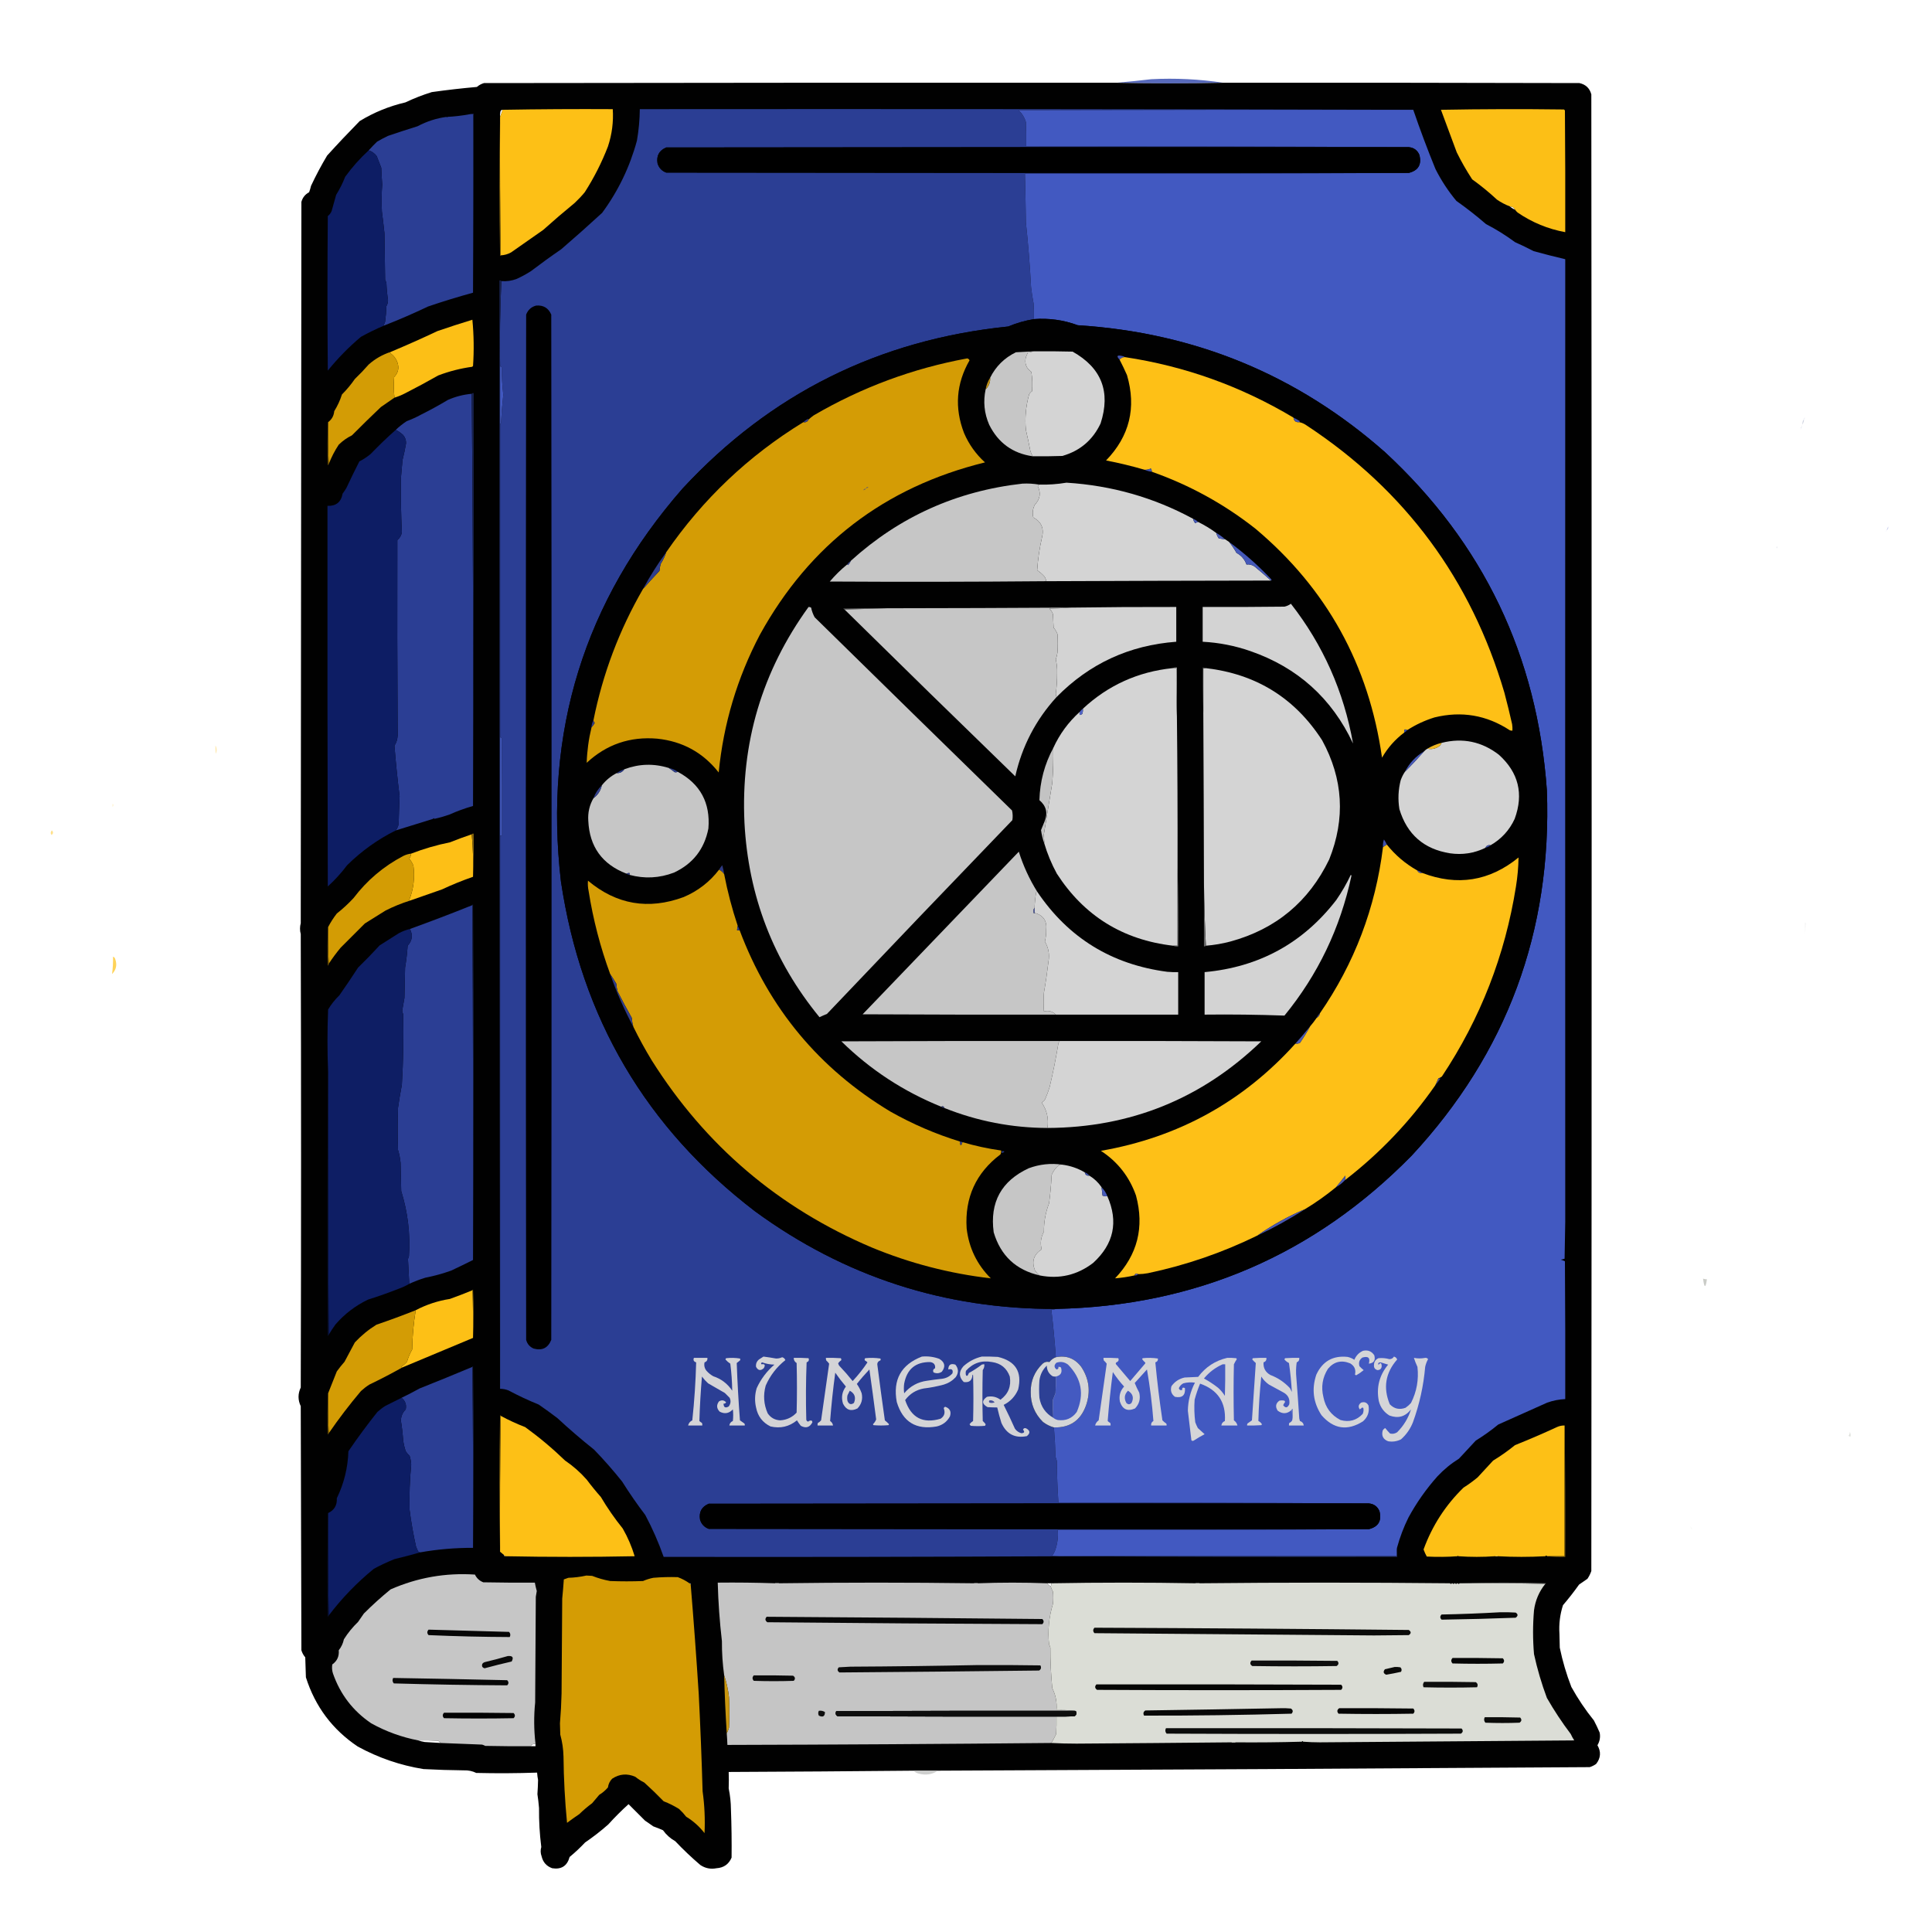 <?xml version="1.0" encoding="UTF-8"?>
<!DOCTYPE svg PUBLIC "-//W3C//DTD SVG 1.1//EN" "http://www.w3.org/Graphics/SVG/1.1/DTD/svg11.dtd">
<svg xmlns="http://www.w3.org/2000/svg" version="1.1" width="3000px" height="3000px" style="shape-rendering:geometricPrecision; text-rendering:geometricPrecision; image-rendering:optimizeQuality; fill-rule:evenodd; clip-rule:evenodd" xmlns:xlink="http://www.w3.org/1999/xlink">
<g><path style="opacity:0.859" fill="#3d52b1" d="M 1899.5,128.5 C 1844.17,129.833 1788.83,129.833 1733.5,128.5C 1751.53,126.997 1769.53,125.163 1787.5,123C 1825.05,121.06 1862.38,122.893 1899.5,128.5 Z"/></g>
<g><path style="opacity:0.993" fill="#000000" d="M 1733.5,128.5 C 1788.83,129.833 1844.17,129.833 1899.5,128.5C 2083.83,128.333 2268.17,128.5 2452.5,129C 2462.24,131.11 2468.41,136.944 2471,146.5C 2471.67,910.833 2471.67,1675.17 2471,2439.5C 2469.53,2443.78 2467.53,2447.78 2465,2451.5C 2460.67,2454.5 2456.33,2457.5 2452,2460.5C 2444.15,2471.53 2435.82,2482.2 2427,2492.5C 2422.34,2506.96 2420.5,2521.8 2421.5,2537C 2421.67,2544.17 2421.83,2551.33 2422,2558.5C 2426.3,2579.35 2432.3,2599.69 2440,2619.5C 2450.18,2637.87 2461.85,2655.2 2475,2671.5C 2478.27,2677.71 2481.27,2684.05 2484,2690.5C 2485.28,2697.45 2484.11,2703.95 2480.5,2710C 2486.35,2720.15 2485.68,2729.82 2478.5,2739C 2475.45,2741.19 2472.11,2742.86 2468.5,2744C 2132.35,2746.21 1795.01,2748.05 1456.5,2749.5C 1443.83,2749.5 1431.17,2749.5 1418.5,2749.5C 1322.85,2750.42 1227.18,2751.09 1131.5,2751.5C 1131.82,2760.03 1131.82,2768.53 1131.5,2777C 1133.72,2787.71 1134.89,2798.54 1135,2809.5C 1135.95,2834.5 1136.28,2859.5 1136,2884.5C 1131.65,2894.77 1123.82,2900.27 1112.5,2901C 1103.46,2902.76 1095.13,2901.09 1087.5,2896C 1073.84,2884.34 1060.84,2872.01 1048.5,2859C 1040.92,2854.76 1034.59,2849.09 1029.5,2842C 1024.58,2839.8 1019.58,2837.8 1014.5,2836C 1010.17,2833 1005.83,2830 1001.5,2827C 992.946,2818.45 984.446,2809.95 976,2801.5C 965.016,2811.43 954.516,2821.93 944.5,2833C 933.072,2843.1 921.072,2852.43 908.5,2861C 900.952,2869.05 892.952,2876.55 884.5,2883.5C 880.732,2897.38 871.732,2903.22 857.5,2901C 848.678,2897.89 843.178,2891.73 841,2882.5C 839.235,2877.72 839.068,2872.89 840.5,2868C 837.962,2847.93 836.795,2827.77 837,2807.5C 836.403,2800.25 835.57,2793.09 834.5,2786C 835.015,2778.61 835.348,2771.28 835.5,2764C 834.77,2760.21 834.27,2756.37 834,2752.5C 802.956,2753.59 771.456,2753.76 739.5,2753C 733.537,2750.08 727.204,2748.75 720.5,2749C 699.483,2748.79 678.483,2748.12 657.5,2747C 621.445,2741.16 587.445,2729.49 555.5,2712C 516.204,2685.68 489.371,2649.84 475,2604.5C 474.667,2594.17 474.333,2583.83 474,2573.5C 471.223,2570.28 469.223,2566.62 468,2562.5C 467.667,2436.17 467.333,2309.83 467,2183.5C 462.43,2173.87 462.43,2164.21 467,2154.5C 467.667,1919.83 467.667,1685.17 467,1450.5C 465.479,1444.88 465.479,1439.21 467,1433.5C 467.333,1060.17 467.667,686.833 468,313.5C 469.872,306.734 473.872,301.734 480,298.5C 481.202,295.226 482.202,291.893 483,288.5C 490.569,272.358 498.903,256.691 508,241.5C 524.495,223.338 541.329,205.505 558.5,188C 580.544,174.561 604.211,164.895 629.5,159C 642.784,152.683 656.45,147.35 670.5,143C 693.764,139.723 717.097,137.057 740.5,135C 743.718,132.223 747.385,130.223 751.5,129C 1078.83,128.5 1406.17,128.333 1733.5,128.5 Z M 780.5,170.5 C 779.307,174.307 777.974,177.974 776.5,181.5C 776.336,178.813 776.503,176.146 777,173.5C 777.422,171.574 778.589,170.574 780.5,170.5 Z M 2344.5,320.5 C 2348.14,320.652 2350.81,322.318 2352.5,325.5C 2349.49,324.331 2346.82,322.664 2344.5,320.5 Z M 2325.5,2416.5 C 2324.17,2416.5 2322.83,2416.5 2321.5,2416.5C 2322.69,2415.64 2323.85,2414.64 2325,2413.5C 2325.48,2414.45 2325.65,2415.45 2325.5,2416.5 Z M 782.5,2414.5 C 783.5,2414.83 784.167,2415.5 784.5,2416.5C 783.167,2416.5 782.5,2415.83 782.5,2414.5 Z M 1070.5,2458.5 C 1071.83,2458.5 1072.5,2459.17 1072.5,2460.5C 1071.5,2460.17 1070.83,2459.5 1070.5,2458.5 Z M 1203.5,2458.5 C 1205.5,2458.5 1207.5,2458.5 1209.5,2458.5C 1207.3,2462.11 1205.3,2462.11 1203.5,2458.5 Z M 1512.5,2458.5 C 1514.5,2458.5 1516.5,2458.5 1518.5,2458.5C 1516.3,2462.11 1514.3,2462.11 1512.5,2458.5 Z M 1625.5,2458.5 C 1627.83,2458.5 1630.17,2458.5 1632.5,2458.5C 1632.63,2460.29 1632.3,2461.96 1631.5,2463.5C 1629.46,2461.82 1627.46,2460.16 1625.5,2458.5 Z M 1856.5,2458.5 C 1858.5,2458.5 1860.5,2458.5 1862.5,2458.5C 1860.91,2462.78 1859.41,2467.12 1858,2471.5C 1857.71,2467.12 1857.21,2462.78 1856.5,2458.5 Z M 1918.5,2705.5 C 1916.5,2705.5 1914.5,2705.5 1912.5,2705.5C 1912.84,2703.15 1913.34,2700.81 1914,2698.5C 1915.72,2700.72 1917.22,2703.05 1918.5,2705.5 Z M 649.5,2702.5 C 659.839,2702.33 670.172,2702.5 680.5,2703C 681.731,2704.4 683.064,2705.57 684.5,2706.5C 676.169,2706.04 667.835,2705.54 659.5,2705C 655.962,2704.47 652.628,2703.63 649.5,2702.5 Z M 831.5,2707.5 C 831.5,2708.83 831.5,2710.17 831.5,2711.5C 829.167,2711.5 826.833,2711.5 824.5,2711.5C 824.414,2710.5 824.748,2709.67 825.5,2709C 827.518,2708.5 829.518,2708 831.5,2707.5 Z"/></g>
<g><path style="opacity:1" fill="#fdc016" d="M 777.5,396.5 C 776.501,325.669 776.167,254.669 776.5,183.5C 776.5,182.833 776.5,182.167 776.5,181.5C 777.974,177.974 779.307,174.307 780.5,170.5C 837.429,169.504 894.429,169.171 951.5,169.5C 952.775,189.298 950.275,208.631 944,227.5C 934.367,252.434 922.367,276.1 908,298.5C 903.2,304.302 898.033,309.802 892.5,315C 875.872,328.626 859.539,342.626 843.5,357C 826.833,368.667 810.167,380.333 793.5,392C 788.498,394.756 783.165,396.256 777.5,396.5 Z"/></g>
<g><path style="opacity:1" fill="#2b3e94" d="M 2194.5,170.5 C 1990.17,170.333 1785.83,170.5 1581.5,171C 1586.97,176.108 1590.81,182.275 1593,189.5C 1593.5,202.162 1593.67,214.829 1593.5,227.5C 1791.67,227.167 1989.67,227.5 2187.5,228.5C 1803.17,228.333 1418.83,228.5 1034.5,229C 1023.62,233.595 1019.12,241.762 1021,253.5C 1023.07,260.573 1027.57,265.406 1034.5,268C 1418.83,268.5 1803.17,268.667 2187.5,268.5C 1989,269.5 1790.33,269.833 1591.5,269.5C 1592.16,294.827 1592.66,320.161 1593,345.5C 1596.58,378.727 1599.24,412.06 1601,445.5C 1601.96,454.239 1603.3,462.906 1605,471.5C 1605.5,479.493 1605.67,487.493 1605.5,495.5C 1591.76,497.802 1578.42,501.635 1565.5,507C 1364.88,527.467 1196.38,611.301 1060,758.5C 907.204,933.264 844.204,1136.6 871,1368.5C 902.597,1580.62 1003.1,1751.45 1172.5,1881C 1311.21,1982.4 1466.87,2032.9 1639.5,2032.5C 1637.39,2033.47 1635.06,2033.8 1632.5,2033.5C 1635.41,2058.11 1637.75,2082.78 1639.5,2107.5C 1635.48,2109.01 1632.15,2111.51 1629.5,2115C 1625.38,2113.95 1621.72,2114.95 1618.5,2118C 1606.33,2129.86 1600.33,2144.36 1600.5,2161.5C 1600.3,2179.76 1606.64,2195.26 1619.5,2208C 1624.71,2211.94 1630.38,2214.77 1636.5,2216.5C 1637.77,2231.78 1638.6,2247.11 1639,2262.5C 1639.97,2264.39 1640.64,2266.39 1641,2268.5C 1641.22,2290.2 1642.06,2311.87 1643.5,2333.5C 1804.33,2333.17 1965,2333.5 2125.5,2334.5C 1783.83,2334.33 1442.17,2334.5 1100.5,2335C 1089.62,2339.6 1085.12,2347.76 1087,2359.5C 1089.07,2366.57 1093.57,2371.41 1100.5,2374C 1442.17,2374.5 1783.83,2374.67 2125.5,2374.5C 1964.67,2375.5 1803.67,2375.83 1642.5,2375.5C 1643.43,2386.84 1641.93,2397.84 1638,2408.5C 1636.88,2411.25 1635.38,2413.75 1633.5,2416C 1641.16,2416.5 1648.83,2416.67 1656.5,2416.5C 1448,2417.5 1239.33,2417.83 1030.5,2417.5C 1022.69,2395.2 1013.19,2373.54 1002,2352.5C 989.22,2335.72 977.22,2318.38 966,2300.5C 952.324,2283.34 937.824,2266.84 922.5,2251C 902.911,2235.41 883.911,2219.08 865.5,2202C 856.01,2194.76 846.344,2187.76 836.5,2181C 820.441,2174.47 804.774,2167.14 789.5,2159C 785.312,2157.37 780.979,2156.54 776.5,2156.5C 776.5,1870.17 776.5,1583.83 776.5,1297.5C 777.5,1297.5 778.5,1297.5 779.5,1297.5C 779.667,1247.17 779.5,1196.83 779,1146.5C 778.292,1145.62 777.458,1144.95 776.5,1144.5C 776.5,982.5 776.5,820.5 776.5,658.5C 777.222,658.082 777.722,657.416 778,656.5C 778.713,641.955 779.879,627.455 781.5,613C 779.887,598.892 779.054,584.725 779,570.5C 778.292,569.619 777.458,568.953 776.5,568.5C 775.839,524.154 776.505,480.154 778.5,436.5C 786.781,437.171 794.781,436.005 802.5,433C 810.153,429.508 817.487,425.508 824.5,421C 839.887,409.279 855.554,397.946 871.5,387C 892.964,368.538 914.131,349.705 935,330.5C 959.939,296.619 977.939,259.286 989,218.5C 991.822,202.284 993.322,185.95 993.5,169.5C 1394,169.167 1794.33,169.5 2194.5,170.5 Z"/></g>
<g><path style="opacity:1" fill="#4259c1" d="M 2194.5,170.5 C 2205.11,201.481 2216.61,232.147 2229,262.5C 2237.97,280.283 2248.8,296.783 2261.5,312C 2277.41,323.237 2292.74,335.237 2307.5,348C 2323.3,356.145 2338.3,365.479 2352.5,376C 2362.38,380.442 2372.05,385.109 2381.5,390C 2397.76,394.478 2414.1,398.644 2430.5,402.5C 2430.34,900.675 2430.34,1398.84 2430.5,1897C 2430.17,1916.17 2429.83,1935.33 2429.5,1954.5C 2427.56,1955.19 2425.56,1955.69 2423.5,1956C 2425.76,1956.64 2427.93,1957.48 2430,1958.5C 2430.5,2029.83 2430.67,2101.17 2430.5,2172.5C 2420.89,2172.93 2411.56,2174.77 2402.5,2178C 2377.2,2189.32 2351.86,2200.65 2326.5,2212C 2315.39,2221.11 2303.72,2229.44 2291.5,2237C 2282.83,2246.33 2274.17,2255.67 2265.5,2265C 2253.17,2272.65 2242,2281.82 2232,2292.5C 2214.53,2312.12 2199.53,2333.45 2187,2356.5C 2179.66,2371.37 2173.82,2386.71 2169.5,2402.5C 2168.51,2406.97 2168.18,2411.64 2168.5,2416.5C 1999.17,2416.5 1829.83,2416.5 1660.5,2416.5C 1659.17,2416.5 1657.83,2416.5 1656.5,2416.5C 1648.83,2416.67 1641.16,2416.5 1633.5,2416C 1635.38,2413.75 1636.88,2411.25 1638,2408.5C 1641.93,2397.84 1643.43,2386.84 1642.5,2375.5C 1803.67,2375.83 1964.67,2375.5 2125.5,2374.5C 2140.36,2370.78 2145.86,2361.45 2142,2346.5C 2138.89,2339.22 2133.39,2335.22 2125.5,2334.5C 1965,2333.5 1804.33,2333.17 1643.5,2333.5C 1642.06,2311.87 1641.22,2290.2 1641,2268.5C 1640.64,2266.39 1639.97,2264.39 1639,2262.5C 1638.6,2247.11 1637.77,2231.78 1636.5,2216.5C 1661.5,2217.16 1678.16,2205.66 1686.5,2182C 1693.73,2160.92 1691.23,2141.08 1679,2122.5C 1668.93,2109.2 1655.77,2104.2 1639.5,2107.5C 1637.75,2082.78 1635.41,2058.11 1632.5,2033.5C 1635.06,2033.8 1637.39,2033.47 1639.5,2032.5C 1856.57,2027.84 2040.74,1948.51 2192,1794.5C 2339.9,1635.23 2409.9,1446.23 2402,1227.5C 2387.23,1018.65 2303.4,843.485 2150.5,702C 2014.61,582.209 1855.61,516.542 1673.5,505C 1651.54,496.922 1628.88,493.755 1605.5,495.5C 1605.67,487.493 1605.5,479.493 1605,471.5C 1603.3,462.906 1601.96,454.239 1601,445.5C 1599.24,412.06 1596.58,378.727 1593,345.5C 1592.66,320.161 1592.16,294.827 1591.5,269.5C 1790.33,269.833 1989,269.5 2187.5,268.5C 2202.36,264.784 2207.86,255.45 2204,240.5C 2200.89,233.222 2195.39,229.222 2187.5,228.5C 1989.67,227.5 1791.67,227.167 1593.5,227.5C 1593.67,214.829 1593.5,202.162 1593,189.5C 1590.81,182.275 1586.97,176.108 1581.5,171C 1785.83,170.5 1990.17,170.333 2194.5,170.5 Z"/></g>
<g><path style="opacity:1" fill="#fcbf16" d="M 2352.5,325.5 C 2350.81,322.318 2348.14,320.652 2344.5,320.5C 2337.46,317.811 2330.79,314.311 2324.5,310C 2312.31,298.663 2299.48,288.163 2286,278.5C 2277.14,264.975 2269.14,250.975 2262,236.5C 2253.73,214.516 2245.56,192.516 2237.5,170.5C 2301.16,169.333 2364.83,169.167 2428.5,170C 2429,170.5 2429.5,171 2430,171.5C 2430.5,234.499 2430.67,297.499 2430.5,360.5C 2403.68,355.589 2379.01,345.423 2356.5,330C 2354.96,328.629 2353.63,327.129 2352.5,325.5 Z"/></g>
<g><path style="opacity:1" fill="#2b3e94" d="M 728.5,177.5 C 730.5,177.5 732.5,177.5 734.5,177.5C 734.5,269.833 734.5,362.167 734.5,454.5C 711.104,460.906 687.77,468.072 664.5,476C 642.121,486.694 619.455,496.527 596.5,505.5C 596.062,505.565 595.728,505.399 595.5,505C 596.717,503.352 597.55,501.519 598,499.5C 599.057,491.536 599.723,483.536 600,475.5C 601.65,472.55 602.483,469.383 602.5,466C 601.181,457.214 600.348,448.381 600,439.5C 599.529,437.754 598.862,436.087 598,434.5C 597.667,410.5 597.333,386.5 597,362.5C 595.812,351.136 594.478,339.803 593,328.5C 592.278,314.489 592.445,300.489 593.5,286.5C 592.867,277.842 592.367,269.175 592,260.5C 589.667,254.5 587.333,248.5 585,242.5C 581.701,238.118 577.534,235.118 572.5,233.5C 576.63,228.869 580.963,224.369 585.5,220C 591.008,216.745 596.675,213.745 602.5,211C 617.771,205.798 633.104,200.798 648.5,196C 662.687,188.437 677.687,183.604 693.5,181.5C 693.833,182.833 694.167,182.833 694.5,181.5C 705.92,180.916 717.254,179.583 728.5,177.5 Z"/></g>
<g><path style="opacity:1" fill="#17214f" d="M 728.5,177.5 C 730.607,176.532 732.941,176.198 735.5,176.5C 735.833,269.335 735.499,362.001 734.5,454.5C 734.5,362.167 734.5,269.833 734.5,177.5C 732.5,177.5 730.5,177.5 728.5,177.5 Z"/></g>
<g><path style="opacity:1" fill="#86650c" d="M 776.5,183.5 C 776.167,254.669 776.501,325.669 777.5,396.5C 777.44,397.043 777.107,397.376 776.5,397.5C 775.168,326.001 775.168,254.668 776.5,183.5 Z"/></g>
<g><path style="opacity:1" fill="#000000" d="M 2187.5,228.5 C 2195.39,229.222 2200.89,233.222 2204,240.5C 2207.86,255.45 2202.36,264.784 2187.5,268.5C 1803.17,268.667 1418.83,268.5 1034.5,268C 1027.57,265.406 1023.07,260.573 1021,253.5C 1019.12,241.762 1023.62,233.595 1034.5,229C 1418.83,228.5 1803.17,228.333 2187.5,228.5 Z"/></g>
<g><path style="opacity:1" fill="#0d1d64" d="M 572.5,233.5 C 577.534,235.118 581.701,238.118 585,242.5C 587.333,248.5 589.667,254.5 592,260.5C 592.367,269.175 592.867,277.842 593.5,286.5C 592.445,300.489 592.278,314.489 593,328.5C 594.478,339.803 595.812,351.136 597,362.5C 597.333,386.5 597.667,410.5 598,434.5C 598.862,436.087 599.529,437.754 600,439.5C 600.348,448.381 601.181,457.214 602.5,466C 602.483,469.383 601.65,472.55 600,475.5C 599.723,483.536 599.057,491.536 598,499.5C 597.55,501.519 596.717,503.352 595.5,505C 595.728,505.399 596.062,505.565 596.5,505.5C 584.335,510.632 572.335,516.465 560.5,523C 541.686,538.815 524.519,556.315 509,575.5C 508.333,495.5 508.333,415.5 509,335.5C 511.77,333.399 513.77,330.732 515,327.5C 517.333,319.167 519.667,310.833 522,302.5C 527.545,293.617 532.211,284.284 536,274.5C 546.785,259.591 558.952,245.924 572.5,233.5 Z"/></g>
<g><path style="opacity:1" fill="#000000" d="M 832.5,474.5 C 843.72,473.565 851.553,478.232 856,488.5C 856.667,1019.17 856.667,1549.83 856,2080.5C 850.959,2093.19 841.792,2097.69 828.5,2094C 822.508,2091.34 818.675,2086.84 817,2080.5C 816.333,1549.83 816.333,1019.17 817,488.5C 819.877,481.114 825.044,476.448 832.5,474.5 Z"/></g>
<g><path style="opacity:1" fill="#010101" d="M 1605.5,495.5 C 1628.88,493.755 1651.54,496.922 1673.5,505C 1855.61,516.542 2014.61,582.209 2150.5,702C 2303.4,843.485 2387.23,1018.65 2402,1227.5C 2409.9,1446.23 2339.9,1635.23 2192,1794.5C 2040.74,1948.51 1856.57,2027.84 1639.5,2032.5C 1466.87,2032.9 1311.21,1982.4 1172.5,1881C 1003.1,1751.45 902.597,1580.62 871,1368.5C 844.204,1136.6 907.204,933.264 1060,758.5C 1196.38,611.301 1364.88,527.467 1565.5,507C 1578.42,501.635 1591.76,497.802 1605.5,495.5 Z"/></g>
<g><path style="opacity:1" fill="#fcbf16" d="M 733.5,496.5 C 735.827,520.345 736.16,544.345 734.5,568.5C 733.833,568.5 733.5,568.833 733.5,569.5C 715.296,571.967 697.63,576.467 680.5,583C 663.419,592.702 646.086,602.036 628.5,611C 623.331,613.665 617.998,615.832 612.5,617.5C 611.341,607.008 611.175,596.341 612,585.5C 618.43,578.913 620.096,571.246 617,562.5C 614.709,556.405 610.876,551.571 605.5,548C 606.056,547.617 606.389,547.117 606.5,546.5C 630.979,536.266 655.313,525.433 679.5,514C 697.413,507.856 715.413,502.023 733.5,496.5 Z"/></g>
<g><path style="opacity:1" fill="#d4d4d4" d="M 1605.5,545.5 C 1625.5,545.333 1645.5,545.5 1665.5,546C 1710.45,571.183 1724.95,608.35 1709,657.5C 1696.79,683.377 1676.96,700.211 1649.5,708C 1634.17,708.5 1618.84,708.667 1603.5,708.5C 1602.07,705.976 1600.91,703.31 1600,700.5C 1597.86,689.462 1595.53,678.462 1593,667.5C 1591.27,648.812 1592.94,630.479 1598,612.5C 1599.04,610.415 1600.54,608.748 1602.5,607.5C 1603.34,597.49 1603.01,587.49 1601.5,577.5C 1593.47,571.938 1590.64,564.271 1593,554.5C 1594,552.167 1595,549.833 1596,547.5C 1599.27,546.868 1602.44,546.201 1605.5,545.5 Z"/></g>
<g><path style="opacity:1" fill="#c6c6c6" d="M 1605.5,545.5 C 1602.44,546.201 1599.27,546.868 1596,547.5C 1595,549.833 1594,552.167 1593,554.5C 1590.64,564.271 1593.47,571.938 1601.5,577.5C 1603.01,587.49 1603.34,597.49 1602.5,607.5C 1600.54,608.748 1599.04,610.415 1598,612.5C 1592.94,630.479 1591.27,648.812 1593,667.5C 1595.53,678.462 1597.86,689.462 1600,700.5C 1600.91,703.31 1602.07,705.976 1603.5,708.5C 1572.51,704.033 1550.01,687.699 1536,659.5C 1528.29,641.754 1526.46,623.42 1530.5,604.5C 1535.56,599.657 1537.9,593.657 1537.5,586.5C 1546.34,568.824 1559.68,555.657 1577.5,547C 1586.83,546.402 1596.17,545.902 1605.5,545.5 Z"/></g>
<g><path style="opacity:1" fill="#d39c05" d="M 606.5,546.5 C 606.389,547.117 606.056,547.617 605.5,548C 610.876,551.571 614.709,556.405 617,562.5C 620.096,571.246 618.43,578.913 612,585.5C 611.175,596.341 611.341,607.008 612.5,617.5C 605.566,622.311 598.566,627.144 591.5,632C 576.307,646.437 561.307,661.104 546.5,676C 538.877,679.727 532.044,684.561 526,690.5C 519.762,699.916 514.595,709.916 510.5,720.5C 509.503,699.006 509.169,677.34 509.5,655.5C 515.179,651.35 518.345,645.684 519,638.5C 524.061,630.374 528.061,621.707 531,612.5C 538.42,605.084 545.087,597.084 551,588.5C 558.531,581.303 565.698,573.803 572.5,566C 582.517,557.159 593.851,550.659 606.5,546.5 Z"/></g>
<g><path style="opacity:1" fill="#4153af" d="M 1746.5,554.5 C 1743.25,554.794 1740.58,556.127 1738.5,558.5C 1732.97,552.631 1734.63,550.798 1743.5,553C 1744.74,553.232 1745.74,553.732 1746.5,554.5 Z"/></g>
<g><path style="opacity:1" fill="#fec016" d="M 1746.5,554.5 C 1839.72,568.471 1927.06,599.804 2008.5,648.5C 2009.27,653.727 2012.27,656.06 2017.5,655.5C 2021.81,656.485 2025.81,658.319 2029.5,661C 2182.08,761.62 2284.24,899.787 2336,1075.5C 2340.32,1091.76 2344.32,1108.09 2348,1124.5C 2348.5,1127.82 2348.67,1131.15 2348.5,1134.5C 2347.13,1134.66 2345.79,1134.49 2344.5,1134C 2308.51,1110.39 2269.51,1103.72 2227.5,1114C 2212.55,1118.64 2198.55,1125.14 2185.5,1133.5C 2184.07,1133.58 2182.74,1133.25 2181.5,1132.5C 2180.55,1134.05 2180.21,1135.71 2180.5,1137.5C 2166.32,1148.18 2154.82,1161.18 2146,1176.5C 2125.59,1032.48 2060.09,913.978 1949.5,821C 1900.92,782.699 1847.25,753.199 1788.5,732.5C 1788.51,730.692 1788.01,729.025 1787,727.5C 1784,728.866 1780.84,729.533 1777.5,729.5C 1757.74,723.726 1737.74,718.893 1717.5,715C 1753.97,677.275 1764.81,633.108 1750,582.5C 1746.43,574.356 1742.59,566.356 1738.5,558.5C 1740.58,556.127 1743.25,554.794 1746.5,554.5 Z"/></g>
<g><path style="opacity:1" fill="#d49c05" d="M 918.5,1129.5 C 920.39,1127.41 922.057,1125.08 923.5,1122.5C 922.37,1121.38 921.703,1120.04 921.5,1118.5C 935.975,1046.23 961.641,978.228 998.5,914.5C 1006.77,905.063 1015.27,895.73 1024,886.5C 1024.26,882.75 1024.93,879.084 1026,875.5C 1029.54,869.807 1032.37,863.807 1034.5,857.5C 1091.35,774.973 1162.35,707.639 1247.5,655.5C 1251.26,656.226 1253.93,654.893 1255.5,651.5C 1258,649.167 1260.67,647.001 1263.5,645C 1337.86,601.567 1417.36,572.067 1502,556.5C 1503.62,556.954 1504.79,557.954 1505.5,559.5C 1484.73,595.743 1481.9,633.409 1497,672.5C 1504.52,690.044 1515.35,705.211 1529.5,718C 1373.85,756.218 1257.35,845.384 1180,985.5C 1144.72,1052.62 1123.39,1123.95 1116,1199.5C 1091.72,1168.6 1059.89,1151.1 1020.5,1147C 978.312,1143.39 941.812,1155.89 911,1184.5C 911.614,1165.93 914.114,1147.59 918.5,1129.5 Z"/></g>
<g><path style="opacity:1" fill="#4259c1" d="M 776.5,568.5 C 777.458,568.953 778.292,569.619 779,570.5C 779.054,584.725 779.887,598.892 781.5,613C 779.879,627.455 778.713,641.955 778,656.5C 777.722,657.416 777.222,658.082 776.5,658.5C 776.5,628.5 776.5,598.5 776.5,568.5 Z"/></g>
<g><path style="opacity:1" fill="#c09016" d="M 1537.5,586.5 C 1537.9,593.657 1535.56,599.657 1530.5,604.5C 1531.67,597.975 1534,591.975 1537.5,586.5 Z"/></g>
<g><path style="opacity:1" fill="#2b3e94" d="M 732.5,611.5 C 734.499,824.497 735.166,1037.83 734.5,1251.5C 721.914,1255.09 709.581,1259.59 697.5,1265C 689.93,1267.64 682.264,1269.81 674.5,1271.5C 673.833,1270.17 673.167,1270.17 672.5,1271.5C 653.183,1277.5 633.85,1283.5 614.5,1289.5C 616.797,1286.57 618.297,1283.24 619,1279.5C 619.343,1265.16 619.843,1250.83 620.5,1236.5C 617.239,1210.43 614.572,1184.27 612.5,1158C 615.558,1153.1 617.225,1147.77 617.5,1142C 616.864,1040.85 616.697,939.681 617,838.5C 620.874,835.42 623.208,831.42 624,826.5C 622.695,798.713 622.195,770.88 622.5,743C 623.333,733.501 624.167,724.001 625,714.5C 627.147,705.895 628.98,697.228 630.5,688.5C 630.706,683.578 629.206,679.245 626,675.5C 622.41,672.186 618.577,669.52 614.5,667.5C 619.733,662.538 625.4,658.038 631.5,654C 639.133,651.181 646.466,647.848 653.5,644C 667.821,636.841 681.821,629.175 695.5,621C 707.318,615.796 719.651,612.629 732.5,611.5 Z"/></g>
<g><path style="opacity:1" fill="#17214e" d="M 732.5,611.5 C 733.209,610.596 734.209,610.263 735.5,610.5C 735.833,824.334 735.5,1038 734.5,1251.5C 735.166,1037.83 734.499,824.497 732.5,611.5 Z"/></g>
<g><path style="opacity:0.153" fill="#0e1d65" d="M 2801.5,650.5 C 2801.37,649.761 2801.54,649.094 2802,648.5C 2802.69,649.437 2802.53,650.103 2801.5,650.5 Z"/></g>
<g><path style="opacity:1" fill="#4455ae" d="M 2008.5,648.5 C 2011.94,650.055 2015.27,651.888 2018.5,654C 2017.94,654.383 2017.61,654.883 2017.5,655.5C 2012.27,656.06 2009.27,653.727 2008.5,648.5 Z"/></g>
<g><path style="opacity:0.241" fill="#0e1d65" d="M 2801.5,650.5 C 2800.98,653.568 2800.14,656.568 2799,659.5C 2798.53,656.087 2799.36,653.087 2801.5,650.5 Z"/></g>
<g><path style="opacity:1" fill="#373f84" d="M 1255.5,651.5 C 1253.93,654.893 1251.26,656.226 1247.5,655.5C 1249.25,653.777 1251.25,652.277 1253.5,651C 1254.44,650.308 1255.1,650.475 1255.5,651.5 Z"/></g>
<g><path style="opacity:0.088" fill="#0e1d65" d="M 2797.5,662.5 C 2797.37,661.761 2797.54,661.094 2798,660.5C 2798.69,661.437 2798.53,662.103 2797.5,662.5 Z"/></g>
<g><path style="opacity:1" fill="#6f5202" d="M 509.5,655.5 C 509.169,677.34 509.503,699.006 510.5,720.5C 510.217,721.289 509.717,721.956 509,722.5C 508.17,699.996 508.337,677.663 509.5,655.5 Z"/></g>
<g><path style="opacity:0.149" fill="#0e1d65" d="M 2797.5,662.5 C 2797.74,663.791 2797.4,664.791 2796.5,665.5C 2796.26,664.209 2796.6,663.209 2797.5,662.5 Z"/></g>
<g><path style="opacity:0.041" fill="#0e1d65" d="M 2796.5,665.5 C 2796.63,666.239 2796.46,666.906 2796,667.5C 2795.31,666.563 2795.47,665.897 2796.5,665.5 Z"/></g>
<g><path style="opacity:1" fill="#0d1d64" d="M 614.5,667.5 C 618.577,669.52 622.41,672.186 626,675.5C 629.206,679.245 630.706,683.578 630.5,688.5C 628.98,697.228 627.147,705.895 625,714.5C 624.167,724.001 623.333,733.501 622.5,743C 622.195,770.88 622.695,798.713 624,826.5C 623.208,831.42 620.874,835.42 617,838.5C 616.697,939.681 616.864,1040.85 617.5,1142C 617.225,1147.77 615.558,1153.1 612.5,1158C 614.572,1184.27 617.239,1210.43 620.5,1236.5C 619.843,1250.83 619.343,1265.16 619,1279.5C 618.297,1283.24 616.797,1286.57 614.5,1289.5C 586.528,1303.42 561.362,1321.42 539,1343.5C 530.108,1355.4 520.108,1366.4 509,1376.5C 508.5,1179.5 508.333,982.5 508.5,785.5C 521.856,785.975 529.69,779.642 532,766.5C 534.184,763.598 536.184,760.598 538,757.5C 544.41,743.68 551.077,730.013 558,716.5C 564.261,713.288 570.095,709.455 575.5,705C 588.012,691.988 601.012,679.488 614.5,667.5 Z"/></g>
<g><path style="opacity:1" fill="#4656ad" d="M 1788.5,732.5 C 1784.57,732.074 1780.91,731.074 1777.5,729.5C 1780.84,729.533 1784,728.866 1787,727.5C 1788.01,729.025 1788.51,730.692 1788.5,732.5 Z"/></g>
<g><path style="opacity:1" fill="#d4d4d4" d="M 1852.5,805.5 C 1853.13,808.09 1854.3,810.423 1856,812.5C 1857.33,811.418 1858.83,810.751 1860.5,810.5C 1870.36,815.38 1879.7,821.047 1888.5,827.5C 1889.36,830.574 1890.69,833.408 1892.5,836C 1895.85,836.455 1899.19,836.955 1902.5,837.5C 1904.5,838.833 1906.5,840.167 1908.5,841.5C 1912.82,846.792 1916.65,852.459 1920,858.5C 1927.56,862.555 1932.73,868.555 1935.5,876.5C 1940.29,875.97 1944.62,877.137 1948.5,880C 1957.03,887.032 1965.36,894.198 1973.5,901.5C 1857.17,901.675 1740.83,902.008 1624.5,902.5C 1624.24,899.984 1623.41,897.65 1622,895.5C 1618.55,891.556 1614.72,888.223 1610.5,885.5C 1611.65,868.309 1614.15,851.309 1618,834.5C 1621.51,820.482 1617.01,810.149 1604.5,803.5C 1602.8,796.519 1603.64,789.852 1607,783.5C 1615.11,775.06 1616.61,765.56 1611.5,755C 1612.06,753.989 1612.72,753.156 1613.5,752.5C 1627.77,752.874 1641.94,751.874 1656,749.5C 1726.19,753.869 1791.69,772.536 1852.5,805.5 Z"/></g>
<g><path style="opacity:1" fill="#c6c6c6" d="M 1613.5,752.5 C 1612.72,753.156 1612.06,753.989 1611.5,755C 1616.61,765.56 1615.11,775.06 1607,783.5C 1603.64,789.852 1602.8,796.519 1604.5,803.5C 1617.01,810.149 1621.51,820.482 1618,834.5C 1614.15,851.309 1611.65,868.309 1610.5,885.5C 1614.72,888.223 1618.55,891.556 1622,895.5C 1623.41,897.65 1624.24,899.984 1624.5,902.5C 1512.5,903.507 1400.5,903.673 1288.5,903C 1296.73,893.273 1305.73,884.44 1315.5,876.5C 1316.12,876.611 1316.62,876.944 1317,877.5C 1318.75,875.266 1320.25,872.932 1321.5,870.5C 1396.94,802.301 1485.6,762.468 1587.5,751C 1596.23,750.518 1604.9,751.018 1613.5,752.5 Z"/></g>
<g><path style="opacity:1" fill="#73645c" d="M 1344.5,758.5 C 1345.25,756.554 1346.59,755.721 1348.5,756C 1347.53,757.481 1346.2,758.315 1344.5,758.5 Z"/></g>
<g><path style="opacity:1" fill="#74625e" d="M 1344.5,758.5 C 1343.75,760.446 1342.41,761.279 1340.5,761C 1341.47,759.519 1342.8,758.685 1344.5,758.5 Z"/></g>
<g><path style="opacity:1" fill="#485cb9" d="M 1852.5,805.5 C 1855.54,806.68 1858.21,808.347 1860.5,810.5C 1858.83,810.751 1857.33,811.418 1856,812.5C 1854.3,810.423 1853.13,808.09 1852.5,805.5 Z"/></g>
<g><path style="opacity:0.283" fill="#435ac2" d="M 2929.5,823.5 C 2930.04,821.407 2930.88,819.407 2932,817.5C 2932.54,820.082 2931.71,822.082 2929.5,823.5 Z"/></g>
<g><path style="opacity:0.088" fill="#435ac2" d="M 2929.5,823.5 C 2929.63,824.239 2929.46,824.906 2929,825.5C 2928.31,824.563 2928.47,823.897 2929.5,823.5 Z"/></g>
<g><path style="opacity:1" fill="#4c5eb9" d="M 1888.5,827.5 C 1893.56,830.355 1898.22,833.688 1902.5,837.5C 1899.19,836.955 1895.85,836.455 1892.5,836C 1890.69,833.408 1889.36,830.574 1888.5,827.5 Z"/></g>
<g><path style="opacity:1" fill="#4458b9" d="M 1908.5,841.5 C 1931.93,858.745 1953.76,878.078 1974,899.5C 1974.69,900.437 1974.53,901.103 1973.5,901.5C 1965.36,894.198 1957.03,887.032 1948.5,880C 1944.62,877.137 1940.29,875.97 1935.5,876.5C 1932.73,868.555 1927.56,862.555 1920,858.5C 1916.65,852.459 1912.82,846.792 1908.5,841.5 Z"/></g>
<g><path style="opacity:0.063" fill="#0e1d65" d="M 2759.5,847.5 C 2760.83,848.167 2760.83,848.167 2759.5,847.5 Z"/></g>
<g><path style="opacity:0.162" fill="#0e1d65" d="M 2759.5,848.5 C 2759.65,849.552 2759.48,850.552 2759,851.5C 2758.26,850.251 2758.43,849.251 2759.5,848.5 Z"/></g>
<g><path style="opacity:1" fill="#303e8b" d="M 1034.5,857.5 C 1032.37,863.807 1029.54,869.807 1026,875.5C 1024.93,879.084 1024.26,882.75 1024,886.5C 1015.27,895.73 1006.77,905.063 998.5,914.5C 1009.25,894.648 1021.25,875.648 1034.5,857.5 Z"/></g>
<g><path style="opacity:0.004" fill="#a4622b" d="M 2805.5,861.5 C 2806.83,862.167 2806.83,862.167 2805.5,861.5 Z"/></g>
<g><path style="opacity:1" fill="#434f9a" d="M 1321.5,870.5 C 1320.25,872.932 1318.75,875.266 1317,877.5C 1316.62,876.944 1316.12,876.611 1315.5,876.5C 1317.17,874.167 1319.17,872.167 1321.5,870.5 Z"/></g>
<g><path style="opacity:1" fill="#d3d3d3" d="M 2004.5,937.5 C 2054.5,1001.53 2086.67,1073.87 2101,1154.5C 2068.02,1084.25 2014.85,1036.42 1941.5,1011C 1917.5,1002.66 1892.83,997.832 1867.5,996.5C 1867.5,978.5 1867.5,960.5 1867.5,942.5C 1909.83,942.667 1952.17,942.5 1994.5,942C 1998.23,941.156 2001.56,939.656 2004.5,937.5 Z"/></g>
<g><path style="opacity:1" fill="#c6c6c6" d="M 1255.5,942.5 C 1256.93,942.421 1258.26,942.754 1259.5,943.5C 1260.57,948.781 1262.4,953.781 1265,958.5C 1367.01,1058.68 1469.18,1158.68 1571.5,1258.5C 1572.61,1263.45 1572.78,1268.45 1572,1273.5C 1475.64,1373.53 1379.64,1473.86 1284,1574.5C 1280.1,1575.94 1276.26,1577.61 1272.5,1579.5C 1200.82,1492.03 1161.99,1391.36 1156,1277.5C 1150.12,1153.95 1183.29,1042.28 1255.5,942.5 Z"/></g>
<g><path style="opacity:1" fill="#d3d3d3" d="M 1640.5,1082.5 C 1639.84,1080.87 1639.51,1079.03 1639.5,1077C 1640.84,1066.54 1641.51,1056.04 1641.5,1045.5C 1641.72,1038.22 1641.05,1031.06 1639.5,1024C 1640.57,1020.56 1641.4,1017.06 1642,1013.5C 1642.67,1003.83 1642.67,994.167 1642,984.5C 1640.52,980.868 1638.52,977.534 1636,974.5C 1635.67,967.5 1635.33,960.5 1635,953.5C 1633.8,950.274 1631.97,947.441 1629.5,945C 1640.34,944.83 1651.01,944.33 1661.5,943.5C 1716.5,942.713 1771.5,942.38 1826.5,942.5C 1826.5,960.5 1826.5,978.5 1826.5,996.5C 1753.52,1001.92 1691.52,1030.58 1640.5,1082.5 Z"/></g>
<g><path style="opacity:1" fill="#646464" d="M 1377.5,944.5 C 1355.5,945.167 1333.5,945.833 1311.5,946.5C 1310.71,946.217 1310.04,945.717 1309.5,945C 1332.16,944.5 1354.83,944.333 1377.5,944.5 Z"/></g>
<g><path style="opacity:1" fill="#c6c6c6" d="M 1661.5,943.5 C 1651.01,944.33 1640.34,944.83 1629.5,945C 1631.97,947.441 1633.8,950.274 1635,953.5C 1635.33,960.5 1635.67,967.5 1636,974.5C 1638.52,977.534 1640.52,980.868 1642,984.5C 1642.67,994.167 1642.67,1003.83 1642,1013.5C 1641.4,1017.06 1640.57,1020.56 1639.5,1024C 1641.05,1031.06 1641.72,1038.22 1641.5,1045.5C 1641.51,1056.04 1640.84,1066.54 1639.5,1077C 1639.51,1079.03 1639.84,1080.87 1640.5,1082.5C 1608.37,1117.76 1587.04,1158.76 1576.5,1205.5C 1487.81,1119.48 1399.48,1033.15 1311.5,946.5C 1333.5,945.833 1355.5,945.167 1377.5,944.5C 1472.17,944.399 1566.83,944.066 1661.5,943.5 Z"/></g>
<g><path style="opacity:1" fill="#d4d4d4" d="M 1820.5,1037.5 C 1822.5,1037.5 1824.5,1037.5 1826.5,1037.5C 1826.17,1062.67 1826.5,1087.67 1827.5,1112.5C 1828.34,1189.83 1828.68,1267.16 1828.5,1344.5C 1828.5,1385.83 1828.5,1427.17 1828.5,1468.5C 1826.17,1468.5 1823.83,1468.5 1821.5,1468.5C 1743.48,1459.43 1683.31,1422.1 1641,1356.5C 1632.82,1341.47 1626.32,1325.81 1621.5,1309.5C 1621.64,1305.63 1621.31,1301.79 1620.5,1298C 1624.92,1270.49 1629.42,1242.99 1634,1215.5C 1635.33,1197.53 1635.83,1179.53 1635.5,1161.5C 1645.31,1140.02 1658.98,1121.35 1676.5,1105.5C 1675.6,1110.45 1676.93,1111.45 1680.5,1108.5C 1681.48,1105.91 1681.81,1103.25 1681.5,1100.5C 1720.58,1064.14 1766.91,1043.14 1820.5,1037.5 Z"/></g>
<g><path style="opacity:1" fill="#d4d4d4" d="M 1872.5,1037.5 C 1950.48,1046.55 2010.65,1083.89 2053,1149.5C 2085.7,1209.42 2089.37,1271.09 2064,1334.5C 2032.23,1400.26 1981.06,1442.76 1910.5,1462C 1898.02,1465.31 1885.35,1467.48 1872.5,1468.5C 1870.84,1436.01 1869.84,1403.35 1869.5,1370.5C 1869.31,1282.5 1868.98,1194.5 1868.5,1106.5C 1868.5,1083.5 1868.5,1060.5 1868.5,1037.5C 1869.83,1037.5 1871.17,1037.5 1872.5,1037.5 Z"/></g>
<g><path style="opacity:1" fill="#9e9e9e" d="M 1820.5,1037.5 C 1822.61,1036.53 1824.94,1036.2 1827.5,1036.5C 1827.5,1061.83 1827.5,1087.17 1827.5,1112.5C 1826.5,1087.67 1826.17,1062.67 1826.5,1037.5C 1824.5,1037.5 1822.5,1037.5 1820.5,1037.5 Z"/></g>
<g><path style="opacity:1" fill="#5365c4" d="M 1681.5,1100.5 C 1681.81,1103.25 1681.48,1105.91 1680.5,1108.5C 1676.93,1111.45 1675.6,1110.45 1676.5,1105.5C 1677.83,1103.5 1679.5,1101.83 1681.5,1100.5 Z"/></g>
<g><path style="opacity:1" fill="#3e3e3e" d="M 1872.5,1037.5 C 1871.17,1037.5 1869.83,1037.5 1868.5,1037.5C 1868.5,1060.5 1868.5,1083.5 1868.5,1106.5C 1867.5,1083.34 1867.17,1060.01 1867.5,1036.5C 1869.41,1036.22 1871.08,1036.55 1872.5,1037.5 Z"/></g>
<g><path style="opacity:1" fill="#333c80" d="M 921.5,1118.5 C 921.703,1120.04 922.37,1121.38 923.5,1122.5C 922.057,1125.08 920.39,1127.41 918.5,1129.5C 918.63,1125.48 919.63,1121.81 921.5,1118.5 Z"/></g>
<g><path style="opacity:1" fill="#3c51ad" d="M 2185.5,1133.5 C 2184.06,1135.06 2182.39,1136.4 2180.5,1137.5C 2180.21,1135.71 2180.55,1134.05 2181.5,1132.5C 2182.74,1133.25 2184.07,1133.58 2185.5,1133.5 Z"/></g>
<g><path style="opacity:1" fill="#4259c0" d="M 776.5,1144.5 C 777.458,1144.95 778.292,1145.62 779,1146.5C 779.5,1196.83 779.667,1247.17 779.5,1297.5C 778.5,1297.5 777.5,1297.5 776.5,1297.5C 776.5,1246.5 776.5,1195.5 776.5,1144.5 Z"/></g>
<g><path style="opacity:1" fill="#d4d4d4" d="M 2314.5,1312.5 C 2310.74,1311.77 2308.07,1313.11 2306.5,1316.5C 2289.14,1324.95 2270.81,1327.78 2251.5,1325C 2211.01,1318.51 2184.85,1295.68 2173,1256.5C 2170.52,1241.34 2171.19,1226.34 2175,1211.5C 2176.67,1206.83 2178.84,1202.49 2181.5,1198.5C 2191.84,1188.16 2201.84,1177.49 2211.5,1166.5C 2212.94,1164.94 2214.61,1163.6 2216.5,1162.5C 2222.81,1163.93 2228.81,1162.77 2234.5,1159C 2236.44,1157.57 2237.77,1155.73 2238.5,1153.5C 2271.25,1145.29 2300.92,1151.45 2327.5,1172C 2358.02,1199.57 2366.18,1232.74 2352,1271.5C 2343.83,1289.17 2331.33,1302.83 2314.5,1312.5 Z"/></g>
<g><path style="opacity:1" fill="#efb825" d="M 2238.5,1153.5 C 2237.77,1155.73 2236.44,1157.57 2234.5,1159C 2228.81,1162.77 2222.81,1163.93 2216.5,1162.5C 2223.37,1158.4 2230.71,1155.4 2238.5,1153.5 Z"/></g>
<g><path style="opacity:0.317" fill="#febb00" d="M 334.5,1157.5 C 336.939,1161.62 337.106,1165.95 335,1170.5C 334.501,1166.18 334.334,1161.85 334.5,1157.5 Z"/></g>
<g><path style="opacity:1" fill="#c3c3c3" d="M 1635.5,1161.5 C 1635.83,1179.53 1635.33,1197.53 1634,1215.5C 1629.42,1242.99 1624.92,1270.49 1620.5,1298C 1621.31,1301.79 1621.64,1305.63 1621.5,1309.5C 1619.17,1302.95 1617.5,1296.12 1616.5,1289C 1618.28,1284.53 1620.11,1280.03 1622,1275.5C 1627.33,1262.48 1624.66,1251.48 1614,1242.5C 1614.78,1213.73 1621.94,1186.73 1635.5,1161.5 Z"/></g>
<g><path style="opacity:1" fill="#485bb9" d="M 2211.5,1166.5 C 2201.84,1177.49 2191.84,1188.16 2181.5,1198.5C 2188.4,1184.94 2198.4,1174.27 2211.5,1166.5 Z"/></g>
<g><path style="opacity:1" fill="#c6c6c6" d="M 1038.5,1192.5 C 1041.6,1194.42 1044.6,1196.58 1047.5,1199C 1049.2,1199.38 1050.86,1199.22 1052.5,1198.5C 1087.42,1217.33 1103.25,1246.66 1100,1286.5C 1093.79,1318.43 1075.95,1341.27 1046.5,1355C 1023.85,1363.61 1000.85,1364.77 977.5,1358.5C 977.5,1357.5 977.5,1356.5 977.5,1355.5C 975.784,1355.63 974.117,1355.96 972.5,1356.5C 935.01,1342.01 915.343,1314.67 913.5,1274.5C 912.648,1261.9 915.315,1250.23 921.5,1239.5C 928.339,1234.49 932.673,1227.83 934.5,1219.5C 940.837,1211.51 948.504,1205.17 957.5,1200.5C 962.61,1200.72 966.61,1198.72 969.5,1194.5C 992.249,1185.95 1015.25,1185.28 1038.5,1192.5 Z"/></g>
<g><path style="opacity:1" fill="#2f3f8b" d="M 1038.5,1192.5 C 1043.69,1193.43 1048.36,1195.43 1052.5,1198.5C 1050.86,1199.22 1049.2,1199.38 1047.5,1199C 1044.6,1196.58 1041.6,1194.42 1038.5,1192.5 Z"/></g>
<g><path style="opacity:1" fill="#2d3d8a" d="M 969.5,1194.5 C 966.61,1198.72 962.61,1200.72 957.5,1200.5C 961.182,1197.99 965.182,1195.99 969.5,1194.5 Z"/></g>
<g><path style="opacity:1" fill="#35438e" d="M 934.5,1219.5 C 932.673,1227.83 928.339,1234.49 921.5,1239.5C 924.343,1231.8 928.676,1225.13 934.5,1219.5 Z"/></g>
<g><path style="opacity:0.162" fill="#febb00" d="M 174.5,1248.5 C 175.497,1248.47 176.164,1248.97 176.5,1250C 174.906,1254.31 174.239,1253.81 174.5,1248.5 Z"/></g>
<g><path style="opacity:0.507" fill="#fec116" d="M 80.5,1289.5 C 83.084,1292.01 82.917,1294.35 80,1296.5C 78.196,1294.08 78.362,1291.74 80.5,1289.5 Z"/></g>
<g><path style="opacity:1" fill="#fdbf16" d="M 732.5,1295.5 C 734.489,1317.14 735.156,1339.14 734.5,1361.5C 718.228,1367.13 702.228,1373.63 686.5,1381C 669.794,1386.74 653.128,1392.57 636.5,1398.5C 635.957,1398.44 635.624,1398.11 635.5,1397.5C 642.144,1380.51 644.311,1362.85 642,1344.5C 640.506,1340.49 638.339,1336.82 635.5,1333.5C 637.107,1331.08 638.107,1328.42 638.5,1325.5C 657.901,1317.98 677.901,1312.14 698.5,1308C 709.756,1303.53 721.09,1299.37 732.5,1295.5 Z"/></g>
<g><path style="opacity:1" fill="#87660c" d="M 732.5,1295.5 C 733.209,1294.6 734.209,1294.26 735.5,1294.5C 735.831,1317.01 735.497,1339.34 734.5,1361.5C 735.156,1339.14 734.489,1317.14 732.5,1295.5 Z"/></g>
<g><path style="opacity:1" fill="#182250" d="M 778.5,436.5 C 776.505,480.154 775.839,524.154 776.5,568.5C 776.5,598.5 776.5,628.5 776.5,658.5C 776.5,820.5 776.5,982.5 776.5,1144.5C 776.5,1195.5 776.5,1246.5 776.5,1297.5C 776.5,1583.83 776.5,1870.17 776.5,2156.5C 775.5,1583 775.167,1009.33 775.5,435.5C 776.791,435.263 777.791,435.596 778.5,436.5 Z"/></g>
<g><path style="opacity:1" fill="#4052ad" d="M 2153.5,1311.5 C 2151.5,1312.83 2149.5,1314.17 2147.5,1315.5C 2147.15,1311.36 2147.65,1307.36 2149,1303.5C 2150.78,1306.06 2152.28,1308.73 2153.5,1311.5 Z"/></g>
<g><path style="opacity:1" fill="#fec017" d="M 2153.5,1311.5 C 2166.59,1327.88 2182.26,1341.21 2200.5,1351.5C 2202.41,1354.82 2205.07,1356.15 2208.5,1355.5C 2263.03,1376.28 2312.87,1368.28 2358,1331.5C 2357.74,1346.57 2356.41,1361.57 2354,1376.5C 2337.1,1483.28 2298.77,1581.62 2239,1671.5C 2237.28,1672.87 2235.45,1673.87 2233.5,1674.5C 2232.03,1678.25 2230.36,1681.92 2228.5,1685.5C 2189.45,1741.55 2142.79,1790.55 2088.5,1832.5C 2088.85,1830.13 2089.02,1827.8 2089,1825.5C 2084.33,1831.66 2079.5,1837.66 2074.5,1843.5C 2059.36,1855.97 2043.36,1867.3 2026.5,1877.5C 2000.35,1888.57 1975.69,1902.24 1952.5,1918.5C 1898.29,1945.07 1841.62,1964.57 1782.5,1977C 1777.54,1977.91 1772.54,1978.41 1767.5,1978.5C 1764.76,1976.87 1762.76,1977.53 1761.5,1980.5C 1751.6,1982.7 1741.6,1984.2 1731.5,1985C 1766.36,1948.4 1777.19,1905.57 1764,1856.5C 1753.68,1827.18 1735.52,1804.02 1709.5,1787C 1829.76,1766.06 1930.43,1710.56 2011.5,1620.5C 2013.92,1620.81 2016.26,1620.47 2018.5,1619.5C 2024.28,1611.06 2029.62,1602.4 2034.5,1593.5C 2038.06,1589.39 2041.4,1585.05 2044.5,1580.5C 2047.32,1579.01 2048.99,1576.67 2049.5,1573.5C 2103.2,1495.75 2135.87,1409.75 2147.5,1315.5C 2149.5,1314.17 2151.5,1312.83 2153.5,1311.5 Z"/></g>
<g><path style="opacity:1" fill="#4356b1" d="M 2314.5,1312.5 C 2312.15,1314.34 2309.48,1315.67 2306.5,1316.5C 2308.07,1313.11 2310.74,1311.77 2314.5,1312.5 Z"/></g>
<g><path style="opacity:1" fill="#c6c6c6" d="M 1610.5,1384.5 C 1609.88,1384.61 1609.38,1384.94 1609,1385.5C 1607.62,1393.45 1606.78,1401.45 1606.5,1409.5C 1604.4,1412.19 1604.07,1415.19 1605.5,1418.5C 1606.11,1418.38 1606.44,1418.04 1606.5,1417.5C 1620.09,1421.19 1626.09,1430.02 1624.5,1444C 1624.64,1450.1 1623.97,1456.1 1622.5,1462C 1628.2,1471.73 1630.03,1482.23 1628,1493.5C 1626.13,1509.57 1623.8,1525.57 1621,1541.5C 1620.33,1551.17 1620.33,1560.83 1621,1570.5C 1628.17,1568.67 1634.33,1570.33 1639.5,1575.5C 1539.5,1575.67 1439.5,1575.5 1339.5,1575C 1420.33,1490.83 1501.17,1406.67 1582,1322.5C 1588.91,1344.42 1598.41,1365.09 1610.5,1384.5 Z"/></g>
<g><path style="opacity:1" fill="#d39c04" d="M 638.5,1325.5 C 638.107,1328.42 637.107,1331.08 635.5,1333.5C 638.339,1336.82 640.506,1340.49 642,1344.5C 644.311,1362.85 642.144,1380.51 635.5,1397.5C 635.624,1398.11 635.957,1398.44 636.5,1398.5C 623.503,1402.56 610.836,1407.73 598.5,1414C 587.833,1420.67 577.167,1427.33 566.5,1434C 554,1446.5 541.5,1459 529,1471.5C 522.336,1479.51 516.17,1487.84 510.5,1496.5C 509.503,1477.67 509.17,1458.67 509.5,1439.5C 513.382,1432.11 517.882,1425.11 523,1418.5C 532.267,1411.24 540.934,1403.24 549,1394.5C 569.966,1366.86 595.799,1345.03 626.5,1329C 630.307,1327.12 634.307,1325.95 638.5,1325.5 Z"/></g>
<g><path style="opacity:0.073" fill="#f0c13d" d="M 412.5,1332.5 C 413.525,1332.9 413.692,1333.56 413,1334.5C 412.536,1333.91 412.369,1333.24 412.5,1332.5 Z"/></g>
<g><path style="opacity:1" fill="#2e3980" d="M 1124.5,1357.5 C 1122.48,1354.48 1119.81,1352.15 1116.5,1350.5C 1117.91,1348.02 1119.58,1345.69 1121.5,1343.5C 1122.87,1348.1 1123.87,1352.76 1124.5,1357.5 Z"/></g>
<g><path style="opacity:1" fill="#d49c05" d="M 1116.5,1350.5 C 1119.81,1352.15 1122.48,1354.48 1124.5,1357.5C 1129.74,1384.64 1136.74,1411.31 1145.5,1437.5C 1145.01,1439.81 1144.67,1442.14 1144.5,1444.5C 1145.83,1444.5 1147.17,1444.5 1148.5,1444.5C 1193.92,1565.57 1271.92,1659.41 1382.5,1726C 1417.18,1745.58 1453.18,1761.08 1490.5,1772.5C 1491.03,1779.85 1492.36,1780.18 1494.5,1773.5C 1514.17,1779.33 1534.17,1783.67 1554.5,1786.5C 1554.8,1788.6 1554.47,1790.6 1553.5,1792.5C 1515.43,1821.31 1497.93,1859.64 1501,1907.5C 1504.54,1937.75 1517.04,1963.58 1538.5,1985C 1474.64,1977.62 1412.97,1961.62 1353.5,1937C 1209.31,1875.81 1095.48,1778.98 1012,1646.5C 1001.68,1629.52 992.181,1612.19 983.5,1594.5C 982.179,1589.94 981.346,1585.28 981,1580.5C 973.412,1566.99 966.079,1553.33 959,1539.5C 957.898,1535.58 957.231,1531.58 957,1527.5C 953.97,1522.33 950.804,1517.33 947.5,1512.5C 932.134,1470.7 920.967,1427.7 914,1383.5C 912.855,1378.2 912.522,1372.87 913,1367.5C 957.312,1404.65 1006.81,1413.15 1061.5,1393C 1083.63,1383.62 1101.96,1369.45 1116.5,1350.5 Z"/></g>
<g><path style="opacity:1" fill="#4c539e" d="M 2200.5,1351.5 C 2203.48,1352.33 2206.15,1353.66 2208.5,1355.5C 2205.07,1356.15 2202.41,1354.82 2200.5,1351.5 Z"/></g>
<g><path style="opacity:1" fill="#324088" d="M 977.5,1358.5 C 975.597,1358.2 973.93,1357.54 972.5,1356.5C 974.117,1355.96 975.784,1355.63 977.5,1355.5C 977.5,1356.5 977.5,1357.5 977.5,1358.5 Z"/></g>
<g><path style="opacity:1" fill="#d3d3d3" d="M 2097.5,1358.5 C 2098.1,1358.74 2098.43,1359.24 2098.5,1360C 2081.19,1441.08 2046.52,1513.41 1994.5,1577C 1953.31,1575.53 1911.97,1575.03 1870.5,1575.5C 1870.5,1553.5 1870.5,1531.5 1870.5,1509.5C 1955.16,1501.76 2023.33,1464.43 2075,1397.5C 2083.53,1385.1 2091.03,1372.1 2097.5,1358.5 Z"/></g>
<g><path style="opacity:1" fill="#d4d4d4" d="M 1610.5,1384.5 C 1658.78,1456.18 1726.12,1497.68 1812.5,1509C 1818.16,1509.5 1823.82,1509.67 1829.5,1509.5C 1829.5,1531.5 1829.5,1553.5 1829.5,1575.5C 1766.17,1575.5 1702.83,1575.5 1639.5,1575.5C 1634.33,1570.33 1628.17,1568.67 1621,1570.5C 1620.33,1560.83 1620.33,1551.17 1621,1541.5C 1623.8,1525.57 1626.13,1509.57 1628,1493.5C 1630.03,1482.23 1628.2,1471.73 1622.5,1462C 1623.97,1456.1 1624.64,1450.1 1624.5,1444C 1626.09,1430.02 1620.09,1421.19 1606.5,1417.5C 1606.5,1414.83 1606.5,1412.17 1606.5,1409.5C 1606.78,1401.45 1607.62,1393.45 1609,1385.5C 1609.38,1384.94 1609.88,1384.61 1610.5,1384.5 Z"/></g>
<g><path style="opacity:1" fill="#2b3e94" d="M 733.5,1405.5 C 734.5,1589 734.833,1772.67 734.5,1956.5C 723.352,1962.09 712.019,1967.59 700.5,1973C 687.453,1977.68 674.12,1981.35 660.5,1984C 651.925,1986.62 643.592,1989.79 635.5,1993.5C 634.807,1980.81 634.14,1967.97 633.5,1955C 634,1953.5 634.5,1952 635,1950.5C 637.264,1916.03 633.264,1882.36 623,1849.5C 622.667,1834.83 622.333,1820.17 622,1805.5C 621.316,1798.68 619.982,1792.01 618,1785.5C 617.333,1763.83 617.333,1742.17 618,1720.5C 619.68,1708.45 621.68,1696.45 624,1684.5C 626.205,1647.86 626.871,1611.2 626,1574.5C 625.077,1572.97 624.577,1571.3 624.5,1569.5C 625.559,1562.81 626.725,1556.15 628,1549.5C 628.333,1533.83 628.667,1518.17 629,1502.5C 630.918,1491.24 632.251,1479.91 633,1468.5C 640.209,1460.66 641.376,1451.99 636.5,1442.5C 669.004,1430.77 701.337,1418.44 733.5,1405.5 Z"/></g>
<g><path style="opacity:1" fill="#17214e" d="M 733.5,1405.5 C 733.56,1404.96 733.893,1404.62 734.5,1404.5C 735.833,1588.67 735.833,1772.67 734.5,1956.5C 734.833,1772.67 734.5,1589 733.5,1405.5 Z"/></g>
<g><path style="opacity:1" fill="#5c68ae" d="M 1606.5,1409.5 C 1606.5,1412.17 1606.5,1414.83 1606.5,1417.5C 1606.44,1418.04 1606.11,1418.38 1605.5,1418.5C 1604.07,1415.19 1604.4,1412.19 1606.5,1409.5 Z"/></g>
<g><path style="opacity:1" fill="#666666" d="M 1869.5,1370.5 C 1869.84,1403.35 1870.84,1436.01 1872.5,1468.5C 1871.79,1469.4 1870.79,1469.74 1869.5,1469.5C 1869.5,1436.5 1869.5,1403.5 1869.5,1370.5 Z"/></g>
<g><path style="opacity:0.214" fill="#d4d5d4" d="M 2802.5,1432.5 C 2803.38,1432.37 2804.04,1432.7 2804.5,1433.5C 2803.71,1438.78 2803.21,1444.11 2803,1449.5C 2802.5,1443.84 2802.33,1438.18 2802.5,1432.5 Z"/></g>
<g><path style="opacity:1" fill="#2a3985" d="M 1145.5,1437.5 C 1146.68,1439.68 1147.68,1442.01 1148.5,1444.5C 1147.17,1444.5 1145.83,1444.5 1144.5,1444.5C 1144.67,1442.14 1145.01,1439.81 1145.5,1437.5 Z"/></g>
<g><path style="opacity:1" fill="#0e1e64" d="M 636.5,1442.5 C 641.376,1451.99 640.209,1460.66 633,1468.5C 632.251,1479.91 630.918,1491.24 629,1502.5C 628.667,1518.17 628.333,1533.83 628,1549.5C 626.725,1556.15 625.559,1562.81 624.5,1569.5C 624.577,1571.3 625.077,1572.97 626,1574.5C 626.871,1611.2 626.205,1647.86 624,1684.5C 621.68,1696.45 619.68,1708.45 618,1720.5C 617.333,1742.17 617.333,1763.83 618,1785.5C 619.982,1792.01 621.316,1798.68 622,1805.5C 622.333,1820.17 622.667,1834.83 623,1849.5C 633.264,1882.36 637.264,1916.03 635,1950.5C 634.5,1952 634,1953.5 633.5,1955C 634.14,1967.97 634.807,1980.81 635.5,1993.5C 630.482,1996.46 625.149,1998.96 619.5,2001C 603.704,2007.23 587.704,2012.9 571.5,2018C 552.06,2027.32 535.226,2040.15 521,2056.5C 517.241,2061.69 513.741,2067.02 510.5,2072.5C 509.5,1937 509.167,1801.33 509.5,1665.5C 509.5,1665.17 509.5,1664.83 509.5,1664.5C 508.179,1632.59 508.179,1600.26 509.5,1567.5C 514.3,1559.51 520.134,1552.18 527,1545.5C 536.914,1531.34 546.581,1517.01 556,1502.5C 567.53,1491.3 578.697,1479.8 589.5,1468C 599.5,1461.67 609.5,1455.33 619.5,1449C 624.929,1446.14 630.595,1443.97 636.5,1442.5 Z"/></g>
<g><path style="opacity:1" fill="#6f5203" d="M 509.5,1439.5 C 509.17,1458.67 509.503,1477.67 510.5,1496.5C 510.539,1497.76 510.039,1498.76 509,1499.5C 508.171,1479.33 508.338,1459.33 509.5,1439.5 Z"/></g>
<g><path style="opacity:1" fill="#767676" d="M 1828.5,1344.5 C 1829.5,1386 1829.83,1427.66 1829.5,1469.5C 1826.61,1469.81 1823.95,1469.47 1821.5,1468.5C 1823.83,1468.5 1826.17,1468.5 1828.5,1468.5C 1828.5,1427.17 1828.5,1385.83 1828.5,1344.5 Z"/></g>
<g><path style="opacity:0.708" fill="#fec116" d="M 175.5,1485.5 C 177.335,1486.12 178.502,1487.46 179,1489.5C 182.096,1498.25 180.43,1505.91 174,1512.5C 175.214,1503.61 175.714,1494.61 175.5,1485.5 Z"/></g>
<g><path style="opacity:1" fill="#313d88" d="M 947.5,1512.5 C 950.804,1517.33 953.97,1522.33 957,1527.5C 957.231,1531.58 957.898,1535.58 959,1539.5C 966.079,1553.33 973.412,1566.99 981,1580.5C 981.346,1585.28 982.179,1589.94 983.5,1594.5C 969.38,1568.16 957.38,1540.82 947.5,1512.5 Z"/></g>
<g><path style="opacity:1" fill="#4d559b" d="M 2049.5,1573.5 C 2048.99,1576.67 2047.32,1579.01 2044.5,1580.5C 2045.79,1577.88 2047.45,1575.55 2049.5,1573.5 Z"/></g>
<g><path style="opacity:1" fill="#4e5aae" d="M 2034.5,1593.5 C 2029.62,1602.4 2024.28,1611.06 2018.5,1619.5C 2016.26,1620.47 2013.92,1620.81 2011.5,1620.5C 2019.41,1611.65 2027.08,1602.65 2034.5,1593.5 Z"/></g>
<g><path style="opacity:1" fill="#c6c6c6" d="M 1645.5,1616.5 C 1644.53,1617.4 1643.86,1618.57 1643.5,1620C 1639.77,1642.66 1635.27,1665.16 1630,1687.5C 1628.06,1693.99 1625.73,1700.32 1623,1706.5C 1621.83,1709 1620,1710.83 1617.5,1712C 1625.64,1723.87 1628.64,1737.03 1626.5,1751.5C 1571.14,1751.32 1517.81,1740.99 1466.5,1720.5C 1465.41,1717.81 1463.74,1717.14 1461.5,1718.5C 1403.08,1694.9 1351.41,1661.07 1306.5,1617C 1419.5,1616.5 1532.5,1616.33 1645.5,1616.5 Z"/></g>
<g><path style="opacity:1" fill="#d4d4d4" d="M 1645.5,1616.5 C 1749.83,1616.33 1854.17,1616.5 1958.5,1617C 1866.19,1706.07 1755.52,1750.91 1626.5,1751.5C 1628.64,1737.03 1625.64,1723.87 1617.5,1712C 1620,1710.83 1621.83,1709 1623,1706.5C 1625.73,1700.32 1628.06,1693.99 1630,1687.5C 1635.27,1665.16 1639.77,1642.66 1643.5,1620C 1643.86,1618.57 1644.53,1617.4 1645.5,1616.5 Z"/></g>
<g><path style="opacity:1" fill="#474b89" d="M 2233.5,1674.5 C 2234.55,1674.35 2235.55,1674.52 2236.5,1675C 2233.93,1678.66 2231.27,1682.16 2228.5,1685.5C 2230.36,1681.92 2232.03,1678.25 2233.5,1674.5 Z"/></g>
<g><path style="opacity:1" fill="#434d8a" d="M 1466.5,1720.5 C 1464.6,1720.2 1462.93,1719.54 1461.5,1718.5C 1463.74,1717.14 1465.41,1717.81 1466.5,1720.5 Z"/></g>
<g><path style="opacity:1" fill="#3f4587" d="M 1490.5,1772.5 C 1491.83,1772.83 1493.17,1773.17 1494.5,1773.5C 1492.36,1780.18 1491.03,1779.85 1490.5,1772.5 Z"/></g>
<g><path style="opacity:1" fill="#293b8b" d="M 1555.5,1787.5 C 1560.53,1787.33 1560.7,1788.33 1556,1790.5C 1555.52,1789.55 1555.35,1788.55 1555.5,1787.5 Z"/></g>
<g><path style="opacity:1" fill="#071035" d="M 509.5,1665.5 C 509.167,1801.33 509.5,1937 510.5,2072.5C 510.217,2073.29 509.717,2073.96 509,2074.5C 508.167,1938 508.334,1801.67 509.5,1665.5 Z"/></g>
<g><path style="opacity:1" fill="#c6c6c6" d="M 1649.5,1808.5 C 1647.8,1808.34 1646.13,1808.51 1644.5,1809C 1639.34,1813.14 1635.51,1818.31 1633,1824.5C 1632.27,1839.22 1630.93,1853.89 1629,1868.5C 1623.57,1882.63 1620.9,1897.3 1621,1912.5C 1616.17,1921.3 1615,1930.47 1617.5,1940C 1605.15,1947.89 1601.65,1958.72 1607,1972.5C 1609.03,1975.69 1611.53,1978.36 1614.5,1980.5C 1577.62,1972.12 1553.79,1949.79 1543,1913.5C 1536.72,1866.89 1554.89,1833.73 1597.5,1814C 1614.51,1807.76 1631.84,1805.93 1649.5,1808.5 Z"/></g>
<g><path style="opacity:1" fill="#d4d4d4" d="M 1649.5,1808.5 C 1662.02,1810.12 1673.69,1814.12 1684.5,1820.5C 1685.24,1824.34 1687.58,1826 1691.5,1825.5C 1699.1,1830.1 1705.43,1836.1 1710.5,1843.5C 1711.04,1847.82 1711.54,1852.15 1712,1856.5C 1714.38,1857.44 1716.88,1857.77 1719.5,1857.5C 1736.9,1897.12 1729.57,1931.62 1697.5,1961C 1672.72,1979.99 1645.06,1986.49 1614.5,1980.5C 1611.53,1978.36 1609.03,1975.69 1607,1972.5C 1601.65,1958.72 1605.15,1947.89 1617.5,1940C 1615,1930.47 1616.17,1921.3 1621,1912.5C 1620.9,1897.3 1623.57,1882.63 1629,1868.5C 1630.93,1853.89 1632.27,1839.22 1633,1824.5C 1635.51,1818.31 1639.34,1813.14 1644.5,1809C 1646.13,1808.51 1647.8,1808.34 1649.5,1808.5 Z"/></g>
<g><path style="opacity:1" fill="#3f52ab" d="M 1684.5,1820.5 C 1687.37,1821.43 1689.7,1823.1 1691.5,1825.5C 1687.58,1826 1685.24,1824.34 1684.5,1820.5 Z"/></g>
<g><path style="opacity:1" fill="#4a59b3" d="M 2088.5,1832.5 C 2084.41,1836.92 2079.75,1840.59 2074.5,1843.5C 2079.5,1837.66 2084.33,1831.66 2089,1825.5C 2089.02,1827.8 2088.85,1830.13 2088.5,1832.5 Z"/></g>
<g><path style="opacity:1" fill="#475bbb" d="M 1710.5,1843.5 C 1714.49,1847.48 1717.49,1852.15 1719.5,1857.5C 1716.88,1857.77 1714.38,1857.44 1712,1856.5C 1711.54,1852.15 1711.04,1847.82 1710.5,1843.5 Z"/></g>
<g><path style="opacity:1" fill="#4957b0" d="M 2026.5,1877.5 C 2002.86,1892.76 1978.19,1906.43 1952.5,1918.5C 1975.69,1902.24 2000.35,1888.57 2026.5,1877.5 Z"/></g>
<g><path style="opacity:1" fill="#5e5ea0" d="M 1767.5,1978.5 C 1765.9,1980.07 1763.9,1980.74 1761.5,1980.5C 1762.76,1977.53 1764.76,1976.87 1767.5,1978.5 Z"/></g>
<g><path style="opacity:0.628" fill="#aaada5" d="M 2644.5,1985.5 C 2646.44,1986.15 2648.44,1986.48 2650.5,1986.5C 2648.41,2000.82 2646.41,2000.49 2644.5,1985.5 Z"/></g>
<g><path style="opacity:1" fill="#86660c" d="M 733.5,2003.5 C 733.56,2002.96 733.893,2002.62 734.5,2002.5C 735.829,2027.66 735.829,2052.66 734.5,2077.5C 734.831,2052.66 734.498,2027.99 733.5,2003.5 Z"/></g>
<g><path style="opacity:1" fill="#fdc016" d="M 733.5,2003.5 C 734.498,2027.99 734.831,2052.66 734.5,2077.5C 697.868,2092.81 661.201,2108.15 624.5,2123.5C 623.475,2123.1 623.308,2122.44 624,2121.5C 626.963,2119.54 629.629,2117.21 632,2114.5C 633.916,2107.81 636.583,2101.48 640,2095.5C 640.35,2074.96 642.184,2054.62 645.5,2034.5C 662.143,2025.75 679.81,2019.92 698.5,2017C 710.308,2012.79 721.975,2008.29 733.5,2003.5 Z"/></g>
<g><path style="opacity:1" fill="#d39c05" d="M 645.5,2034.5 C 642.184,2054.62 640.35,2074.96 640,2095.5C 636.583,2101.48 633.916,2107.81 632,2114.5C 629.629,2117.21 626.963,2119.54 624,2121.5C 623.308,2122.44 623.475,2123.1 624.5,2123.5C 607.844,2132.83 590.844,2141.66 573.5,2150C 568.882,2152.95 564.548,2156.28 560.5,2160C 542.745,2181.02 526.078,2202.85 510.5,2225.5C 509.503,2205.01 509.169,2184.34 509.5,2163.5C 513.998,2152.19 518.498,2140.85 523,2129.5C 526.76,2124.32 530.76,2119.32 535,2114.5C 540.348,2104.47 545.681,2094.47 551,2084.5C 561.004,2073.82 572.17,2064.65 584.5,2057C 605.065,2049.98 625.399,2042.48 645.5,2034.5 Z"/></g>
<g><path style="opacity:1" fill="#d4d5d8" d="M 2116.5,2097.5 C 2124.04,2095.86 2129.88,2098.2 2134,2104.5C 2136.12,2112.29 2133.29,2116.62 2125.5,2117.5C 2128.02,2108.52 2124.69,2105.36 2115.5,2108C 2110.78,2111.3 2109.28,2115.8 2111,2121.5C 2113.04,2123.71 2115.21,2125.71 2117.5,2127.5C 2113.97,2130.52 2110.14,2133.19 2106,2135.5C 2105.23,2135.36 2104.56,2135.02 2104,2134.5C 2105.77,2126.86 2103.27,2121.03 2096.5,2117C 2082.84,2111.47 2071.34,2114.31 2062,2125.5C 2053.45,2139.06 2051.12,2153.73 2055,2169.5C 2058.15,2185.65 2066.98,2197.49 2081.5,2205C 2095.02,2208.77 2106.52,2205.6 2116,2195.5C 2117.32,2192.59 2117.65,2189.59 2117,2186.5C 2116.59,2186.04 2116.09,2185.71 2115.5,2185.5C 2114.17,2186.5 2112.83,2187.5 2111.5,2188.5C 2108.71,2184.59 2109.38,2181.09 2113.5,2178C 2118.73,2176.28 2122.56,2177.78 2125,2182.5C 2126.74,2192.27 2123.91,2200.44 2116.5,2207C 2092.28,2222.32 2070.78,2219.15 2052,2197.5C 2039.14,2177.82 2036.47,2156.82 2044,2134.5C 2053.65,2113.76 2069.82,2104.59 2092.5,2107C 2096.3,2107.81 2099.8,2109.31 2103,2111.5C 2105.71,2104.96 2110.21,2100.29 2116.5,2097.5 Z"/></g>
<g><path style="opacity:1" fill="#d4d4d7" d="M 1431.5,2106.5 C 1440.82,2105.63 1449.82,2106.79 1458.5,2110C 1467.27,2115.28 1468.6,2121.94 1462.5,2130C 1458.33,2132.79 1454,2133.12 1449.5,2131C 1448.22,2128.21 1449.05,2126.04 1452,2124.5C 1452.62,2119.1 1450.12,2115.93 1444.5,2115C 1421.76,2114.72 1408.26,2125.89 1404,2148.5C 1403.33,2153.5 1403.33,2158.5 1404,2163.5C 1413.28,2152.44 1425.12,2145.94 1439.5,2144C 1447.14,2142.81 1454.81,2141.81 1462.5,2141C 1469.16,2140.24 1474.66,2137.4 1479,2132.5C 1480.28,2127.08 1478.11,2125.08 1472.5,2126.5C 1472.67,2119.19 1476.33,2116.69 1483.5,2119C 1488.6,2125.23 1488.77,2131.73 1484,2138.5C 1478.89,2143.97 1472.73,2147.81 1465.5,2150C 1455.31,2152.75 1444.98,2154.75 1434.5,2156C 1422.42,2158.2 1412.75,2164.2 1405.5,2174C 1414.71,2201.44 1433.05,2211.1 1460.5,2203C 1466.4,2199.15 1468.06,2193.81 1465.5,2187C 1465.67,2185.5 1466.5,2184.67 1468,2184.5C 1475.13,2187.11 1477.46,2192.11 1475,2199.5C 1470.49,2207.68 1463.66,2212.84 1454.5,2215C 1422.44,2220.65 1401.78,2207.98 1392.5,2177C 1386.15,2142.51 1399.15,2119.01 1431.5,2106.5 Z"/></g>
<g><path style="opacity:1" fill="#d3d3d6" d="M 1524.5,2106.5 C 1532.84,2106.33 1541.17,2106.5 1549.5,2107C 1576.95,2113.42 1587.45,2130.25 1581,2157.5C 1576.42,2168.25 1568.92,2176.25 1558.5,2181.5C 1564.62,2193.7 1570.46,2206.04 1576,2218.5C 1578.55,2222.06 1581.88,2224.39 1586,2225.5C 1590.68,2225.19 1591.52,2223.35 1588.5,2220C 1589.41,2217.68 1591.08,2217.01 1593.5,2218C 1599.71,2221.43 1600.05,2225.43 1594.5,2230C 1576.01,2233.67 1562.84,2226.84 1555,2209.5C 1552.51,2201.58 1550.35,2193.58 1548.5,2185.5C 1543.62,2185.48 1538.62,2185.31 1533.5,2185C 1524.59,2180.15 1524.26,2174.82 1532.5,2169C 1540.21,2167.39 1547.21,2168.89 1553.5,2173.5C 1565.64,2164.6 1570.47,2152.6 1568,2137.5C 1563.32,2124.49 1554.16,2116.99 1540.5,2115C 1524.31,2111.95 1510.81,2116.45 1500,2128.5C 1499.33,2130.83 1499.33,2133.17 1500,2135.5C 1500.72,2136.45 1501.55,2136.62 1502.5,2136C 1503.17,2134.67 1503.83,2133.33 1504.5,2132C 1511.47,2128.18 1518.14,2123.84 1524.5,2119C 1525.79,2118.51 1527.13,2118.34 1528.5,2118.5C 1528.74,2121.79 1527.91,2124.79 1526,2127.5C 1525.33,2153.83 1525.33,2180.17 1526,2206.5C 1527.71,2208.04 1529.21,2209.71 1530.5,2211.5C 1530.39,2212.44 1530.06,2213.28 1529.5,2214C 1522.17,2214.67 1514.83,2214.67 1507.5,2214C 1506.64,2213.31 1505.98,2212.48 1505.5,2211.5C 1507.01,2209.49 1508.84,2207.83 1511,2206.5C 1511.67,2182.83 1511.67,2159.17 1511,2135.5C 1510.67,2135.17 1510.33,2134.83 1510,2134.5C 1509.74,2143.43 1505.24,2147.27 1496.5,2146C 1488.73,2138.17 1488.56,2130 1496,2121.5C 1504.27,2114.04 1513.77,2109.04 1524.5,2106.5 Z"/></g>
<g><path style="opacity:1" fill="#d4d5d7" d="M 1636.5,2216.5 C 1630.38,2214.77 1624.71,2211.94 1619.5,2208C 1606.64,2195.26 1600.3,2179.76 1600.5,2161.5C 1600.33,2144.36 1606.33,2129.86 1618.5,2118C 1621.72,2114.95 1625.38,2113.95 1629.5,2115C 1632.15,2111.51 1635.48,2109.01 1639.5,2107.5C 1655.77,2104.2 1668.93,2109.2 1679,2122.5C 1691.23,2141.08 1693.73,2160.92 1686.5,2182C 1678.16,2205.66 1661.5,2217.16 1636.5,2216.5 Z"/></g>
<g><path style="opacity:1" fill="#d3d3d6" d="M 1185.5,2106.5 C 1191.99,2107.32 1198.49,2108.32 1205,2109.5C 1208.34,2109.58 1211.51,2108.91 1214.5,2107.5C 1216.95,2108.11 1218.61,2109.61 1219.5,2112C 1206.12,2122.56 1195.95,2135.72 1189,2151.5C 1184.9,2166.23 1185.9,2180.57 1192,2194.5C 1196.62,2201.4 1203.12,2205.06 1211.5,2205.5C 1221.64,2204.85 1230.14,2200.85 1237,2193.5C 1237.67,2167.83 1237.67,2142.17 1237,2116.5C 1233.95,2114.63 1232.45,2111.97 1232.5,2108.5C 1240.17,2108.33 1247.84,2108.5 1255.5,2109C 1256.74,2111.99 1255.74,2114.15 1252.5,2115.5C 1251.33,2145.16 1251.17,2174.83 1252,2204.5C 1252.35,2206.18 1253.35,2207.18 1255,2207.5C 1256.58,2205.97 1258.42,2205.47 1260.5,2206C 1261.06,2206.72 1261.39,2207.56 1261.5,2208.5C 1257.44,2216.46 1251.44,2218.3 1243.5,2214C 1241.31,2211.31 1239.31,2208.47 1237.5,2205.5C 1225.42,2215.35 1211.75,2218.52 1196.5,2215C 1184.14,2208.96 1176.64,2199.13 1174,2185.5C 1171.67,2175.38 1172.01,2165.38 1175,2155.5C 1181.54,2141.3 1190.71,2129.14 1202.5,2119C 1195.96,2118.88 1189.63,2117.71 1183.5,2115.5C 1181.65,2116.18 1181.31,2117.18 1182.5,2118.5C 1187.65,2117.53 1188.81,2119.53 1186,2124.5C 1181.18,2128.92 1177.18,2128.25 1174,2122.5C 1173.38,2117.89 1174.88,2114.06 1178.5,2111C 1180.9,2109.48 1183.23,2107.98 1185.5,2106.5 Z"/></g>
<g><path style="opacity:1" fill="#d5d5d8" d="M 2164.5,2106.5 C 2166.93,2107.1 2168.6,2108.6 2169.5,2111C 2151.3,2131.74 2147.47,2154.91 2158,2180.5C 2164.84,2187.63 2173.01,2189.47 2182.5,2186C 2185.63,2183.87 2188.46,2181.37 2191,2178.5C 2199.9,2160.88 2203.23,2142.21 2201,2122.5C 2198.84,2117.87 2197.01,2113.2 2195.5,2108.5C 2201.34,2109.63 2207.17,2109.63 2213,2108.5C 2214.97,2108.31 2216.47,2108.98 2217.5,2110.5C 2215.39,2114.27 2213.89,2118.27 2213,2122.5C 2210.45,2152.05 2204.12,2180.71 2194,2208.5C 2189.93,2218.82 2183.76,2227.65 2175.5,2235C 2169.19,2238.19 2162.52,2239.19 2155.5,2238C 2147.77,2235.04 2144.94,2229.54 2147,2221.5C 2147.9,2219.67 2149.23,2218.34 2151,2217.5C 2153.3,2220.45 2155.8,2223.29 2158.5,2226C 2162.45,2226.91 2166.12,2226.24 2169.5,2224C 2179.64,2213.86 2186.81,2202.03 2191,2188.5C 2182.18,2199.83 2171.02,2203 2157.5,2198C 2148.97,2192.79 2143.47,2185.29 2141,2175.5C 2136.95,2154.4 2141.79,2135.57 2155.5,2119C 2151.63,2117.91 2147.8,2116.74 2144,2115.5C 2140.64,2115.36 2139.47,2116.69 2140.5,2119.5C 2143.45,2115.31 2145.12,2115.81 2145.5,2121C 2145.38,2125.12 2143.21,2127.29 2139,2127.5C 2134.98,2126.48 2133.14,2123.81 2133.5,2119.5C 2133.61,2114.55 2135.94,2111.05 2140.5,2109C 2146.24,2108.43 2151.91,2108.93 2157.5,2110.5C 2160.63,2110.44 2162.96,2109.11 2164.5,2106.5 Z"/></g>
<g><path style="opacity:1" fill="#d4d4d7" d="M 1077.5,2108.5 C 1084.5,2108.5 1091.5,2108.5 1098.5,2108.5C 1098.85,2111.99 1097.35,2114.32 1094,2115.5C 1092.97,2120.32 1093.97,2124.65 1097,2128.5C 1100.04,2131.93 1103.54,2134.77 1107.5,2137C 1119.97,2141.15 1129.8,2148.65 1137,2159.5C 1136.8,2145.47 1135.8,2131.47 1134,2117.5C 1131.14,2115.64 1128.64,2113.47 1126.5,2111C 1126.64,2110.23 1126.98,2109.56 1127.5,2109C 1134.75,2108.19 1141.91,2108.35 1149,2109.5C 1149.67,2110.5 1149.67,2111.5 1149,2112.5C 1147.33,2113.83 1145.67,2115.17 1144,2116.5C 1145.04,2146.18 1146.71,2175.85 1149,2205.5C 1151.33,2207.17 1153.67,2208.83 1156,2210.5C 1156.48,2211.45 1156.65,2212.45 1156.5,2213.5C 1148.5,2213.5 1140.5,2213.5 1132.5,2213.5C 1132.97,2210.18 1134.8,2207.85 1138,2206.5C 1138.67,2200.5 1138.67,2194.5 1138,2188.5C 1132.01,2194.85 1125.18,2196.02 1117.5,2192C 1112.62,2186.94 1112.28,2181.61 1116.5,2176C 1120.72,2173.58 1124.38,2174.08 1127.5,2177.5C 1126.68,2179.11 1125.35,2179.78 1123.5,2179.5C 1123.64,2185.37 1126.3,2186.87 1131.5,2184C 1134.72,2179.79 1135.22,2175.29 1133,2170.5C 1130.5,2168 1128,2165.5 1125.5,2163C 1116.83,2158 1108.17,2153 1099.5,2148C 1095.96,2144.8 1092.8,2141.3 1090,2137.5C 1088,2160.48 1086.67,2183.48 1086,2206.5C 1087.15,2207.74 1088.49,2208.74 1090,2209.5C 1090.49,2210.79 1090.66,2212.13 1090.5,2213.5C 1083.17,2213.5 1075.83,2213.5 1068.5,2213.5C 1069.31,2209.84 1071.48,2207.17 1075,2205.5C 1078.21,2175.56 1080.21,2145.56 1081,2115.5C 1077.21,2114.27 1076.05,2111.93 1077.5,2108.5 Z"/></g>
<g><path style="opacity:1" fill="#d4d4d7" d="M 1282.5,2108.5 C 1290.17,2108.33 1297.84,2108.5 1305.5,2109C 1306.52,2110.05 1306.68,2111.22 1306,2112.5C 1304.1,2113.68 1302.6,2115.18 1301.5,2117C 1301.86,2118.22 1302.36,2119.39 1303,2120.5C 1310.37,2128.2 1317.37,2136.2 1324,2144.5C 1332.59,2135.28 1340.25,2125.62 1347,2115.5C 1345.85,2114.26 1344.51,2113.26 1343,2112.5C 1342.32,2111.22 1342.48,2110.05 1343.5,2109C 1351.41,2108.19 1359.25,2108.35 1367,2109.5C 1367.67,2110.5 1367.67,2111.5 1367,2112.5C 1363.18,2113.83 1361.68,2116.5 1362.5,2120.5C 1366.11,2148.85 1369.95,2177.18 1374,2205.5C 1376.3,2207.39 1378.47,2209.39 1380.5,2211.5C 1380.29,2212.09 1379.96,2212.59 1379.5,2213C 1371.83,2213.67 1364.17,2213.67 1356.5,2213C 1356.04,2212.59 1355.71,2212.09 1355.5,2211.5C 1357.81,2209.37 1359.48,2206.87 1360.5,2204C 1357.16,2178.15 1353.66,2152.32 1350,2126.5C 1343.11,2133.72 1336.61,2141.22 1330.5,2149C 1333.65,2153.46 1336.15,2158.29 1338,2163.5C 1339.94,2172.56 1337.78,2180.4 1331.5,2187C 1321.44,2192.05 1313.94,2189.55 1309,2179.5C 1306.02,2169.88 1307.52,2161.05 1313.5,2153C 1307.64,2146.12 1302.14,2138.95 1297,2131.5C 1293.59,2156.46 1290.92,2181.46 1289,2206.5C 1291.58,2208.23 1293.08,2210.56 1293.5,2213.5C 1285.5,2213.5 1277.5,2213.5 1269.5,2213.5C 1269.34,2212.13 1269.51,2210.79 1270,2209.5C 1271.96,2208.55 1273.62,2207.21 1275,2205.5C 1279.11,2176.13 1283.27,2146.8 1287.5,2117.5C 1286.19,2115.68 1284.69,2114.02 1283,2112.5C 1282.51,2111.21 1282.34,2109.87 1282.5,2108.5 Z"/></g>
<g><path style="opacity:1" fill="#d5d5d8" d="M 1713.5,2108.5 C 1721.17,2108.33 1728.84,2108.5 1736.5,2109C 1737.74,2111.99 1736.74,2114.15 1733.5,2115.5C 1732.42,2116.36 1732.25,2117.36 1733,2118.5C 1740.33,2127.17 1747.67,2135.83 1755,2144.5C 1762.67,2135.5 1770.33,2126.5 1778,2117.5C 1778.67,2116.83 1778.67,2116.17 1778,2115.5C 1776.31,2113.98 1774.81,2112.32 1773.5,2110.5C 1773.71,2109.91 1774.04,2109.41 1774.5,2109C 1782.41,2108.19 1790.25,2108.35 1798,2109.5C 1798.38,2112.48 1797.05,2114.48 1794,2115.5C 1796.86,2145.56 1800.53,2175.56 1805,2205.5C 1806.82,2207.4 1808.82,2209.07 1811,2210.5C 1811.48,2211.45 1811.65,2212.45 1811.5,2213.5C 1803.5,2213.5 1795.5,2213.5 1787.5,2213.5C 1787.09,2210.4 1788.26,2208.07 1791,2206.5C 1788.98,2179.7 1785.65,2153.03 1781,2126.5C 1774.67,2133.5 1768.33,2140.5 1762,2147.5C 1763.97,2152.45 1766.3,2157.45 1769,2162.5C 1771.26,2171.95 1769.09,2180.11 1762.5,2187C 1750.87,2192.1 1743.04,2188.6 1739,2176.5C 1737.23,2167.55 1739.4,2159.71 1745.5,2153C 1739.06,2145.95 1733.23,2138.45 1728,2130.5C 1724.67,2155.8 1722,2181.13 1720,2206.5C 1721.15,2207.74 1722.49,2208.74 1724,2209.5C 1724.49,2210.79 1724.66,2212.13 1724.5,2213.5C 1716.5,2213.5 1708.5,2213.5 1700.5,2213.5C 1701.26,2210.21 1703.1,2207.55 1706,2205.5C 1710.21,2176.16 1714.38,2146.83 1718.5,2117.5C 1717.21,2115.71 1715.71,2114.04 1714,2112.5C 1713.51,2111.21 1713.34,2109.87 1713.5,2108.5 Z"/></g>
<g><path style="opacity:1" fill="#d5d5d8" d="M 1905.5,2108.5 C 1910.18,2108.33 1914.85,2108.5 1919.5,2109C 1919.96,2109.41 1920.29,2109.91 1920.5,2110.5C 1918.77,2113.06 1917.27,2115.73 1916,2118.5C 1915.33,2147.5 1915.33,2176.5 1916,2205.5C 1918.9,2207.55 1920.74,2210.21 1921.5,2213.5C 1913.17,2213.5 1904.83,2213.5 1896.5,2213.5C 1896.97,2210.18 1898.8,2207.85 1902,2206.5C 1903.78,2177.45 1890.95,2158.12 1863.5,2148.5C 1860.12,2156.61 1857.28,2164.94 1855,2173.5C 1854.17,2185.21 1854.5,2196.87 1856,2208.5C 1857.14,2211.58 1858.47,2214.58 1860,2217.5C 1863.51,2220.81 1867.01,2223.97 1870.5,2227C 1864.73,2230.06 1859.06,2233.39 1853.5,2237C 1852.22,2237.68 1851.05,2237.52 1850,2236.5C 1848.27,2221.14 1846.44,2205.81 1844.5,2190.5C 1844.8,2175.11 1848.47,2160.61 1855.5,2147C 1849.41,2146.14 1843.41,2146.47 1837.5,2148C 1834.27,2149.72 1831.94,2152.22 1830.5,2155.5C 1831.07,2158.09 1832.74,2159.09 1835.5,2158.5C 1835.35,2154.84 1836.85,2153.84 1840,2155.5C 1840.84,2166.66 1835.67,2171.16 1824.5,2169C 1818.88,2164.91 1817.05,2159.41 1819,2152.5C 1824.07,2145.38 1830.91,2140.88 1839.5,2139C 1846.5,2138.67 1853.5,2138.33 1860.5,2138C 1871.98,2122.66 1886.98,2112.83 1905.5,2108.5 Z"/></g>
<g><path style="opacity:1" fill="#d4d5d8" d="M 2006.5,2205.5 C 2007.65,2199.68 2007.82,2193.68 2007,2187.5C 2006.28,2188.04 2005.78,2188.71 2005.5,2189.5C 1998.6,2195.65 1991.43,2195.99 1984,2190.5C 1980.01,2184.38 1980.85,2179.22 1986.5,2175C 1989.17,2174.33 1991.83,2174.33 1994.5,2175C 1995.02,2175.56 1995.36,2176.23 1995.5,2177C 1994.24,2178.48 1993.24,2180.15 1992.5,2182C 1996.1,2186.83 1999.27,2186.33 2002,2180.5C 2003.26,2172.19 2000.09,2166.02 1992.5,2162C 1985.17,2158 1977.83,2154 1970.5,2150C 1965.64,2146.64 1961.64,2142.48 1958.5,2137.5C 1956.08,2160.46 1954.58,2183.46 1954,2206.5C 1956.31,2207.64 1958.14,2209.31 1959.5,2211.5C 1959.29,2212.09 1958.96,2212.59 1958.5,2213C 1951.17,2213.5 1943.84,2213.67 1936.5,2213.5C 1936.35,2212.45 1936.52,2211.45 1937,2210.5C 1939.33,2208.83 1941.67,2207.17 1944,2205.5C 1946.05,2175.81 1948.05,2146.14 1950,2116.5C 1947.96,2114.76 1946.13,2112.93 1944.5,2111C 1944.64,2110.23 1944.98,2109.56 1945.5,2109C 1952.49,2108.5 1959.49,2108.33 1966.5,2108.5C 1966.85,2111.99 1965.35,2114.32 1962,2115.5C 1961.41,2124.16 1964.91,2130.66 1972.5,2135C 1984.3,2139.48 1994.47,2146.32 2003,2155.5C 2004,2157.5 2005,2159.5 2006,2161.5C 2005.16,2146.46 2003.66,2131.46 2001.5,2116.5C 1998.71,2115.12 1996.37,2113.29 1994.5,2111C 1994.64,2110.23 1994.98,2109.56 1995.5,2109C 2002.83,2108.5 2010.16,2108.33 2017.5,2108.5C 2017.88,2111.79 2016.55,2114.12 2013.5,2115.5C 2012.34,2123.48 2012.17,2131.48 2013,2139.5C 2014.65,2160.49 2016.15,2181.49 2017.5,2202.5C 2017.83,2203.83 2018.17,2205.17 2018.5,2206.5C 2022,2207.65 2024,2209.99 2024.5,2213.5C 2016.83,2213.5 2009.17,2213.5 2001.5,2213.5C 2001.34,2212.13 2001.51,2210.79 2002,2209.5C 2003.99,2208.67 2005.49,2207.34 2006.5,2205.5 Z"/></g>
<g><path style="opacity:1" fill="#445ac1" d="M 1635.5,2201.5 C 1635,2192.16 1634.83,2182.83 1635,2173.5C 1636.33,2170.17 1637.67,2166.83 1639,2163.5C 1639.5,2154.84 1639.67,2146.17 1639.5,2137.5C 1647.19,2135.81 1649.85,2131.14 1647.5,2123.5C 1646.31,2122.57 1644.98,2122.24 1643.5,2122.5C 1643.92,2124.95 1642.92,2126.28 1640.5,2126.5C 1636.52,2123.13 1636.52,2119.63 1640.5,2116C 1646.94,2113.8 1652.94,2114.8 1658.5,2119C 1679.46,2140.46 1683.96,2164.96 1672,2192.5C 1664.71,2202.49 1654.87,2206.66 1642.5,2205C 1639.83,2204.33 1637.49,2203.16 1635.5,2201.5 Z"/></g>
<g><path style="opacity:1" fill="#455bc2" d="M 1898.5,2118.5 C 1899.83,2118.5 1901.17,2118.5 1902.5,2118.5C 1902.67,2134.84 1902.5,2151.17 1902,2167.5C 1899.09,2162.87 1895.59,2158.7 1891.5,2155C 1884.55,2149.54 1877.22,2144.71 1869.5,2140.5C 1877.5,2130.81 1887.17,2123.48 1898.5,2118.5 Z"/></g>
<g><path style="opacity:1" fill="#2d4095" d="M 1639.5,2137.5 C 1639.67,2146.17 1639.5,2154.84 1639,2163.5C 1637.67,2166.83 1636.33,2170.17 1635,2173.5C 1634.83,2182.83 1635,2192.16 1635.5,2201.5C 1623.51,2194.65 1616.34,2184.32 1614,2170.5C 1613.33,2161.5 1613.33,2152.5 1614,2143.5C 1615.2,2134.43 1619.04,2126.76 1625.5,2120.5C 1625.52,2127.7 1628.52,2133.2 1634.5,2137C 1636.13,2137.49 1637.8,2137.66 1639.5,2137.5 Z"/></g>
<g><path style="opacity:1" fill="#2b3e94" d="M 733.5,2122.5 C 734.499,2216 734.833,2309.67 734.5,2403.5C 706.937,2403.36 679.604,2405.7 652.5,2410.5C 650.983,2410.49 649.816,2409.82 649,2408.5C 648,2406.17 647,2403.83 646,2401.5C 641.76,2382.63 638.426,2363.63 636,2344.5C 635.399,2321.1 636.232,2297.77 638.5,2274.5C 638.306,2269.72 637.473,2265.06 636,2260.5C 633.626,2258.46 631.626,2256.13 630,2253.5C 628.133,2247.97 626.799,2242.3 626,2236.5C 625.344,2226.26 624.178,2216.1 622.5,2206C 622.672,2199.16 625.172,2193.32 630,2188.5C 631.493,2181.16 629.326,2175.16 623.5,2170.5C 632.964,2165.93 642.297,2161.1 651.5,2156C 678.948,2145.11 706.282,2133.94 733.5,2122.5 Z"/></g>
<g><path style="opacity:1" fill="#17214e" d="M 733.5,2122.5 C 733.56,2121.96 733.893,2121.62 734.5,2121.5C 735.832,2215.67 735.832,2309.67 734.5,2403.5C 734.833,2309.67 734.499,2216 733.5,2122.5 Z"/></g>
<g><path style="opacity:1" fill="#304296" d="M 1319.5,2159.5 C 1327.28,2163.75 1329.44,2170.08 1326,2178.5C 1321.55,2181.67 1318.21,2180.67 1316,2175.5C 1315.33,2172.5 1315.33,2169.5 1316,2166.5C 1317.19,2164.11 1318.36,2161.78 1319.5,2159.5 Z"/></g>
<g><path style="opacity:1" fill="#485dc2" d="M 1751.5,2159.5 C 1759.21,2164.22 1761.04,2170.56 1757,2178.5C 1754.33,2181.17 1751.67,2181.17 1749,2178.5C 1745.12,2171.49 1745.95,2165.16 1751.5,2159.5 Z"/></g>
<g><path style="opacity:1" fill="#6f5202" d="M 509.5,2163.5 C 509.169,2184.34 509.503,2205.01 510.5,2225.5C 510.217,2226.29 509.717,2226.96 509,2227.5C 508.171,2206 508.337,2184.66 509.5,2163.5 Z"/></g>
<g><path style="opacity:1" fill="#0d1d64" d="M 623.5,2170.5 C 629.326,2175.16 631.493,2181.16 630,2188.5C 625.172,2193.32 622.672,2199.16 622.5,2206C 624.178,2216.1 625.344,2226.26 626,2236.5C 626.799,2242.3 628.133,2247.97 630,2253.5C 631.626,2256.13 633.626,2258.46 636,2260.5C 637.473,2265.06 638.306,2269.72 638.5,2274.5C 636.232,2297.77 635.399,2321.1 636,2344.5C 638.426,2363.63 641.76,2382.63 646,2401.5C 647,2403.83 648,2406.17 649,2408.5C 649.816,2409.82 650.983,2410.49 652.5,2410.5C 639.386,2414.25 626.052,2417.75 612.5,2421C 601.508,2425.44 590.841,2430.44 580.5,2436C 554.219,2457.45 530.885,2481.61 510.5,2508.5C 509.501,2455.67 509.168,2402.67 509.5,2349.5C 519.104,2344.97 523.604,2337.31 523,2326.5C 534.175,2303.47 540.175,2279.13 541,2253.5C 555.228,2232.6 570.228,2212.27 586,2192.5C 589.883,2188.95 594.049,2185.78 598.5,2183C 606.891,2178.8 615.224,2174.64 623.5,2170.5 Z"/></g>
<g><path style="opacity:1" fill="#434f9c" d="M 1536.5,2174.5 C 1539.76,2174.01 1542.42,2175.01 1544.5,2177.5C 1541.89,2178.65 1539.23,2178.82 1536.5,2178C 1535.32,2176.85 1535.32,2175.69 1536.5,2174.5 Z"/></g>
<g><path style="opacity:1" fill="#818ecb" d="M 2006.5,2205.5 C 2006.82,2199.97 2006.49,2194.64 2005.5,2189.5C 2005.78,2188.71 2006.28,2188.04 2007,2187.5C 2007.82,2193.68 2007.65,2199.68 2006.5,2205.5 Z"/></g>
<g><path style="opacity:1" fill="#fdc016" d="M 777.5,2198.5 C 789.822,2205.16 802.489,2211 815.5,2216C 837.337,2231.83 858.004,2249.16 877.5,2268C 889.853,2276.34 901.02,2286.18 911,2297.5C 917.955,2306.79 925.288,2315.79 933,2324.5C 943.164,2341.66 954.497,2357.99 967,2373.5C 974.802,2387.11 980.969,2401.44 985.5,2416.5C 918.458,2417.83 851.458,2417.83 784.5,2416.5C 784.167,2415.5 783.5,2414.83 782.5,2414.5C 780.46,2412.82 778.46,2411.16 776.5,2409.5C 776.167,2339 776.501,2268.66 777.5,2198.5 Z"/></g>
<g><path style="opacity:1" fill="#86650c" d="M 777.5,2198.5 C 776.501,2268.66 776.167,2339 776.5,2409.5C 775.168,2339 775.168,2268.33 776.5,2197.5C 777.107,2197.62 777.44,2197.96 777.5,2198.5 Z"/></g>
<g><path style="opacity:1" fill="#fdc016" d="M 2429.5,2213.5 C 2429.5,2281.17 2429.5,2348.83 2429.5,2416.5C 2420.5,2416.5 2411.5,2416.5 2402.5,2416.5C 2401.5,2415.17 2400.5,2415.17 2399.5,2416.5C 2374.83,2417.83 2350.17,2417.83 2325.5,2416.5C 2325.65,2415.45 2325.48,2414.45 2325,2413.5C 2323.85,2414.64 2322.69,2415.64 2321.5,2416.5C 2302.5,2417.83 2283.5,2417.83 2264.5,2416.5C 2264.17,2415.17 2263.83,2415.17 2263.5,2416.5C 2247.57,2417.65 2231.57,2417.82 2215.5,2417C 2213.53,2413.48 2211.87,2409.81 2210.5,2406C 2223.87,2369.25 2244.54,2337.25 2272.5,2310C 2280.19,2305.16 2287.52,2299.82 2294.5,2294C 2302.5,2285.33 2310.5,2276.67 2318.5,2268C 2330.39,2260.78 2341.72,2252.78 2352.5,2244C 2374.38,2235.26 2396.05,2225.93 2417.5,2216C 2421.31,2214.23 2425.31,2213.39 2429.5,2213.5 Z M 2325.5,2416.5 C 2324.17,2416.5 2322.83,2416.5 2321.5,2416.5C 2322.69,2415.64 2323.85,2414.64 2325,2413.5C 2325.48,2414.45 2325.65,2415.45 2325.5,2416.5 Z"/></g>
<g><path style="opacity:1" fill="#86650c" d="M 2429.5,2213.5 C 2430.5,2281.33 2430.83,2349.33 2430.5,2417.5C 2420.99,2417.83 2411.65,2417.49 2402.5,2416.5C 2411.5,2416.5 2420.5,2416.5 2429.5,2416.5C 2429.5,2348.83 2429.5,2281.17 2429.5,2213.5 Z"/></g>
<g><path style="opacity:0.42" fill="#aeb2a8" d="M 2872.5,2223.5 C 2873.47,2225.61 2873.8,2227.94 2873.5,2230.5C 2872.32,2230.72 2871.32,2230.39 2870.5,2229.5C 2871.75,2227.68 2872.41,2225.68 2872.5,2223.5 Z"/></g>
<g><path style="opacity:1" fill="#000000" d="M 2125.5,2334.5 C 2133.39,2335.22 2138.89,2339.22 2142,2346.5C 2145.86,2361.45 2140.36,2370.78 2125.5,2374.5C 1783.83,2374.67 1442.17,2374.5 1100.5,2374C 1093.57,2371.41 1089.07,2366.57 1087,2359.5C 1085.12,2347.76 1089.62,2339.6 1100.5,2335C 1442.17,2334.5 1783.83,2334.33 2125.5,2334.5 Z"/></g>
<g><path style="opacity:0.206" fill="#dcdfd7" d="M 2624.5,2370.5 C 2626.91,2371.31 2627.74,2372.98 2627,2375.5C 2625.91,2373.92 2625.07,2372.26 2624.5,2370.5 Z"/></g>
<g><path style="opacity:1" fill="#232f66" d="M 2169.5,2402.5 C 2169.5,2407.5 2169.5,2412.5 2169.5,2417.5C 1999.67,2417.83 1830,2417.5 1660.5,2416.5C 1829.83,2416.5 1999.17,2416.5 2168.5,2416.5C 2168.18,2411.64 2168.51,2406.97 2169.5,2402.5 Z"/></g>
<g><path style="opacity:1" fill="#071035" d="M 509.5,2349.5 C 509.168,2402.67 509.501,2455.67 510.5,2508.5C 510.217,2509.29 509.717,2509.96 509,2510.5C 508.168,2456.67 508.335,2403 509.5,2349.5 Z"/></g>
<g><path style="opacity:1" fill="#c6c6c6" d="M 831.5,2707.5 C 829.518,2708 827.518,2708.5 825.5,2709C 824.748,2709.67 824.414,2710.5 824.5,2711.5C 800.831,2711.67 777.164,2711.5 753.5,2711C 751.913,2710.14 750.246,2709.47 748.5,2709C 727.141,2708.27 705.808,2707.44 684.5,2706.5C 683.064,2705.57 681.731,2704.4 680.5,2703C 670.172,2702.5 659.839,2702.33 649.5,2702.5C 623.744,2697.53 599.411,2688.69 576.5,2676C 548.138,2656.81 528.305,2630.97 517,2598.5C 515.524,2593.92 515.19,2589.26 516,2584.5C 523.511,2579.21 526.844,2571.87 526,2562.5C 530,2557.5 532.666,2551.83 534,2545.5C 540.198,2535.63 547.531,2526.63 556,2518.5C 559,2514.17 562,2509.83 565,2505.5C 578.184,2492.32 592.018,2479.82 606.5,2468C 648.238,2449.65 691.905,2441.99 737.5,2445C 740.227,2450.73 744.56,2454.73 750.5,2457C 777.165,2457.5 803.831,2457.67 830.5,2457.5C 831.288,2461.87 832.288,2466.2 833.5,2470.5C 833,2473.5 832.5,2476.5 832,2479.5C 831.667,2534.17 831.333,2588.83 831,2643.5C 828.835,2664.89 829.001,2686.22 831.5,2707.5 Z"/></g>
<g><path style="opacity:1" fill="#d49c04" d="M 1070.5,2458.5 C 1070.83,2459.5 1071.5,2460.17 1072.5,2460.5C 1077.2,2517.08 1081.37,2573.75 1085,2630.5C 1087.55,2680.81 1089.55,2731.15 1091,2781.5C 1094.02,2803.08 1095.02,2824.74 1094,2846.5C 1086.04,2836.2 1076.54,2827.7 1065.5,2821C 1062.2,2816.7 1058.54,2812.7 1054.5,2809C 1046.92,2804.25 1038.92,2800.25 1030.5,2797C 1020.86,2787.02 1010.86,2777.36 1000.5,2768C 995.494,2765.5 990.827,2762.5 986.5,2759C 973.866,2753.45 961.866,2754.45 950.5,2762C 946.87,2765.76 944.703,2770.26 944,2775.5C 940.088,2780.08 935.588,2783.92 930.5,2787C 926.833,2791.33 923.167,2795.67 919.5,2800C 912.462,2805.19 905.795,2810.86 899.5,2817C 893.028,2821.31 886.694,2825.81 880.5,2830.5C 877.175,2796.28 875.342,2761.94 875,2727.5C 874.715,2715.92 873.048,2704.59 870,2693.5C 869.833,2687.67 869.667,2681.83 869.5,2676C 870.806,2660.56 871.639,2645.06 872,2629.5C 872.333,2580.5 872.667,2531.5 873,2482.5C 873.999,2472.52 874.833,2462.52 875.5,2452.5C 877.795,2451.57 880.129,2450.73 882.5,2450C 892.002,2449.73 901.335,2448.56 910.5,2446.5C 913.5,2446.67 916.5,2446.83 919.5,2447C 928.574,2450.6 937.908,2453.27 947.5,2455C 964.5,2455.67 981.5,2455.67 998.5,2455C 1003.65,2452.76 1008.99,2451.09 1014.5,2450C 1027.16,2448.93 1039.82,2448.6 1052.5,2449C 1058.94,2451.39 1064.94,2454.55 1070.5,2458.5 Z"/></g>
<g><path style="opacity:1" fill="#747572" d="M 2269.5,2458.5 C 2313,2457.17 2356.67,2457.17 2400.5,2458.5C 2400.38,2459.11 2400.04,2459.44 2399.5,2459.5C 2356.34,2458.5 2313,2458.17 2269.5,2458.5 Z"/></g>
<g><path style="opacity:1" fill="#c5c5c5" d="M 1203.5,2458.5 C 1205.3,2462.11 1207.3,2462.11 1209.5,2458.5C 1310.53,2457.17 1411.53,2457.17 1512.5,2458.5C 1514.3,2462.11 1516.3,2462.11 1518.5,2458.5C 1554.12,2457.18 1589.79,2457.18 1625.5,2458.5C 1627.46,2460.16 1629.46,2461.82 1631.5,2463.5C 1632.44,2466.27 1633.6,2468.94 1635,2471.5C 1635.67,2477.83 1635.67,2484.17 1635,2490.5C 1628.72,2511.02 1626.72,2532.02 1629,2553.5C 1629.86,2555.09 1630.53,2556.75 1631,2558.5C 1630.89,2579.59 1631.89,2600.59 1634,2621.5C 1639.35,2632.22 1641.51,2643.55 1640.5,2655.5C 1650.01,2655.17 1659.35,2655.51 1668.5,2656.5C 1545.17,2656.33 1421.83,2656.5 1298.5,2657C 1296.73,2660.39 1297.39,2663.06 1300.5,2665C 1413.83,2665.5 1527.17,2665.67 1640.5,2665.5C 1640.67,2674.51 1640.5,2683.51 1640,2692.5C 1637.74,2697.35 1635.24,2702.01 1632.5,2706.5C 1464.87,2708.08 1297.21,2709.08 1129.5,2709.5C 1129.3,2703.49 1128.97,2697.49 1128.5,2691.5C 1129.93,2688.72 1131.1,2685.72 1132,2682.5C 1132.67,2666.83 1132.67,2651.17 1132,2635.5C 1130.66,2623.77 1128.16,2612.44 1124.5,2601.5C 1122.04,2583.94 1120.87,2566.27 1121,2548.5C 1117.48,2518.27 1115.31,2487.93 1114.5,2457.5C 1144.21,2457.18 1173.88,2457.52 1203.5,2458.5 Z M 1203.5,2458.5 C 1205.5,2458.5 1207.5,2458.5 1209.5,2458.5C 1207.3,2462.11 1205.3,2462.11 1203.5,2458.5 Z M 1512.5,2458.5 C 1514.5,2458.5 1516.5,2458.5 1518.5,2458.5C 1516.3,2462.11 1514.3,2462.11 1512.5,2458.5 Z"/></g>
<g><path style="opacity:1" fill="#dbddd6" d="M 1856.5,2458.5 C 1857.21,2462.78 1857.71,2467.12 1858,2471.5C 1859.41,2467.12 1860.91,2462.78 1862.5,2458.5C 1992.14,2457.17 2121.8,2457.17 2251.5,2458.5C 2252.5,2459.83 2253.5,2459.83 2254.5,2458.5C 2254.83,2458.5 2255.17,2458.5 2255.5,2458.5C 2256.5,2459.83 2257.5,2459.83 2258.5,2458.5C 2258.83,2458.5 2259.17,2458.5 2259.5,2458.5C 2260.5,2459.83 2261.5,2459.83 2262.5,2458.5C 2262.83,2458.5 2263.17,2458.5 2263.5,2458.5C 2264.5,2459.83 2265.5,2459.83 2266.5,2458.5C 2267.5,2458.5 2268.5,2458.5 2269.5,2458.5C 2313,2458.17 2356.34,2458.5 2399.5,2459.5C 2389.88,2471.42 2384.05,2485.09 2382,2500.5C 2380.05,2523.18 2380.05,2545.84 2382,2568.5C 2387.05,2591.65 2393.72,2614.31 2402,2636.5C 2413.16,2655.98 2425.49,2674.65 2439,2692.5C 2440.58,2695.99 2442.41,2699.33 2444.5,2702.5C 2312.83,2703.47 2181.17,2704.47 2049.5,2705.5C 2040.76,2705.49 2032.09,2705.15 2023.5,2704.5C 2022.83,2703.17 2022.17,2703.17 2021.5,2704.5C 1987.19,2705.47 1952.85,2705.8 1918.5,2705.5C 1917.22,2703.05 1915.72,2700.72 1914,2698.5C 1913.34,2700.81 1912.84,2703.15 1912.5,2705.5C 1832.24,2706.29 1751.9,2706.96 1671.5,2707.5C 1658.33,2707.5 1645.33,2707.17 1632.5,2706.5C 1635.24,2702.01 1637.74,2697.35 1640,2692.5C 1640.5,2683.51 1640.67,2674.51 1640.5,2665.5C 1649.84,2665.67 1659.17,2665.5 1668.5,2665C 1671.38,2663.33 1672.21,2660.83 1671,2657.5C 1670.33,2656.75 1669.5,2656.41 1668.5,2656.5C 1659.35,2655.51 1650.01,2655.17 1640.5,2655.5C 1641.51,2643.55 1639.35,2632.22 1634,2621.5C 1631.89,2600.59 1630.89,2579.59 1631,2558.5C 1630.53,2556.75 1629.86,2555.09 1629,2553.5C 1626.72,2532.02 1628.72,2511.02 1635,2490.5C 1635.67,2484.17 1635.67,2477.83 1635,2471.5C 1633.6,2468.94 1632.44,2466.27 1631.5,2463.5C 1632.3,2461.96 1632.63,2460.29 1632.5,2458.5C 1707.17,2457.17 1781.83,2457.17 1856.5,2458.5 Z M 1856.5,2458.5 C 1858.5,2458.5 1860.5,2458.5 1862.5,2458.5C 1860.91,2462.78 1859.41,2467.12 1858,2471.5C 1857.71,2467.12 1857.21,2462.78 1856.5,2458.5 Z M 1918.5,2705.5 C 1916.5,2705.5 1914.5,2705.5 1912.5,2705.5C 1912.84,2703.15 1913.34,2700.81 1914,2698.5C 1915.72,2700.72 1917.22,2703.05 1918.5,2705.5 Z"/></g>
<g><path style="opacity:1" fill="#070707" d="M 2329.5,2503.5 C 2337.51,2503.33 2345.51,2503.5 2353.5,2504C 2357.39,2506.53 2357.39,2509.19 2353.5,2512C 2315.17,2513.44 2276.83,2514.44 2238.5,2515C 2235.83,2512.33 2235.83,2509.67 2238.5,2507C 2269.01,2506.39 2299.35,2505.22 2329.5,2503.5 Z"/></g>
<g><path style="opacity:1" fill="#070707" d="M 1190.5,2510.5 C 1333.17,2511.39 1475.84,2512.56 1618.5,2514C 1621.17,2516.67 1621.17,2519.33 1618.5,2522C 1476.17,2521.41 1333.83,2520.41 1191.5,2519C 1187.99,2516.47 1187.65,2513.64 1190.5,2510.5 Z"/></g>
<g><path style="opacity:1" fill="#0b0b0a" d="M 1699.5,2527.5 C 1862.17,2528.14 2024.84,2529.3 2187.5,2531C 2191.48,2533.72 2191.48,2536.38 2187.5,2539C 2169.5,2539.17 2151.5,2539.33 2133.5,2539.5C 1988.83,2538.26 1844.17,2537.09 1699.5,2536C 1696.9,2533.17 1696.9,2530.34 1699.5,2527.5 Z"/></g>
<g><path style="opacity:1" fill="#060606" d="M 665.5,2530.5 C 707.16,2531.76 748.826,2532.93 790.5,2534C 792.68,2536.42 793.013,2539.08 791.5,2542C 749.486,2541.83 707.486,2540.83 665.5,2539C 662.899,2536.17 662.899,2533.34 665.5,2530.5 Z"/></g>
<g><path style="opacity:1" fill="#090909" d="M 788.5,2571.5 C 795.997,2570.8 797.997,2573.64 794.5,2580C 780.42,2583.19 766.42,2586.69 752.5,2590.5C 748.853,2589.51 747.686,2587.18 749,2583.5C 749.903,2582.3 751.069,2581.47 752.5,2581C 764.703,2578.12 776.703,2574.95 788.5,2571.5 Z"/></g>
<g><path style="opacity:1" fill="#050505" d="M 2255.5,2574.5 C 2281.5,2574.33 2307.5,2574.5 2333.5,2575C 2336.17,2577.67 2336.17,2580.33 2333.5,2583C 2307.5,2583.67 2281.5,2583.67 2255.5,2583C 2252.9,2580.17 2252.9,2577.34 2255.5,2574.5 Z"/></g>
<g><path style="opacity:1" fill="#0e0e0e" d="M 1943.5,2578.5 C 1987.83,2578.33 2032.17,2578.5 2076.5,2579C 2079.27,2581.97 2078.93,2584.63 2075.5,2587C 2031.83,2587.67 1988.17,2587.67 1944.5,2587C 1940.87,2584.65 1940.53,2581.82 1943.5,2578.5 Z"/></g>
<g><path style="opacity:1" fill="#0a0a0a" d="M 1518.5,2585.5 C 1550.84,2585.33 1583.17,2585.5 1615.5,2586C 1617.27,2589.39 1616.61,2592.06 1613.5,2594C 1510.16,2595.23 1406.83,2596.23 1303.5,2597C 1300.07,2594.63 1299.73,2591.97 1302.5,2589C 1308.5,2588.67 1314.5,2588.33 1320.5,2588C 1386.67,2587.65 1452.67,2586.82 1518.5,2585.5 Z"/></g>
<g><path style="opacity:1" fill="#090908" d="M 2165.5,2588.5 C 2168.52,2588.34 2171.52,2588.5 2174.5,2589C 2176.65,2591.07 2176.98,2593.41 2175.5,2596C 2167.88,2597.71 2160.22,2599.21 2152.5,2600.5C 2148.09,2598.64 2147.43,2595.8 2150.5,2592C 2155.63,2590.82 2160.63,2589.65 2165.5,2588.5 Z"/></g>
<g><path style="opacity:1" fill="#090909" d="M 1170.5,2601.5 C 1190.84,2601.33 1211.17,2601.5 1231.5,2602C 1234.93,2604.37 1235.27,2607.03 1232.5,2610C 1211.83,2610.67 1191.17,2610.67 1170.5,2610C 1167.9,2607.17 1167.9,2604.34 1170.5,2601.5 Z"/></g>
<g><path style="opacity:1" fill="#c9960f" d="M 1124.5,2601.5 C 1128.16,2612.44 1130.66,2623.77 1132,2635.5C 1132.67,2651.17 1132.67,2666.83 1132,2682.5C 1131.1,2685.72 1129.93,2688.72 1128.5,2691.5C 1126.58,2661.54 1125.25,2631.54 1124.5,2601.5 Z"/></g>
<g><path style="opacity:1" fill="#070707" d="M 610.5,2605.5 C 669.502,2606.46 728.502,2607.63 787.5,2609C 790.167,2611.67 790.167,2614.33 787.5,2617C 728.828,2616.69 670.162,2615.69 611.5,2614C 609.265,2611.41 608.931,2608.58 610.5,2605.5 Z"/></g>
<g><path style="opacity:1" fill="#0e0e0e" d="M 2211.5,2611.5 C 2238.17,2611.33 2264.84,2611.5 2291.5,2612C 2294.61,2613.94 2295.27,2616.61 2293.5,2620C 2265.83,2620.67 2238.17,2620.67 2210.5,2620C 2209.04,2616.93 2209.37,2614.1 2211.5,2611.5 Z"/></g>
<g><path style="opacity:1" fill="#050504" d="M 1702.5,2615.5 C 1829.17,2615.33 1955.83,2615.5 2082.5,2616C 2085.17,2618.67 2085.17,2621.33 2082.5,2624C 1956.17,2624.67 1829.83,2624.67 1703.5,2624C 1700,2621.51 1699.67,2618.68 1702.5,2615.5 Z"/></g>
<g><path style="opacity:1" fill="#080808" d="M 1988.5,2652.5 C 1993.84,2652.33 1999.18,2652.5 2004.5,2653C 2007.92,2655.32 2008.25,2657.99 2005.5,2661C 1929.18,2663.16 1852.85,2664.16 1776.5,2664C 1774.73,2660.61 1775.39,2657.94 1778.5,2656C 1848.67,2655.01 1918.67,2653.84 1988.5,2652.5 Z"/></g>
<g><path style="opacity:1" fill="#040404" d="M 2079.5,2652.5 C 2117.83,2652.33 2156.17,2652.5 2194.5,2653C 2197.07,2655.72 2197.07,2658.38 2194.5,2661C 2155.83,2661.67 2117.17,2661.67 2078.5,2661C 2075.73,2657.81 2076.06,2654.97 2079.5,2652.5 Z"/></g>
<g><path style="opacity:1" fill="#0e0e0e" d="M 1271.5,2656.5 C 1275.01,2655.99 1278.17,2656.66 1281,2658.5C 1280.91,2665.23 1277.74,2667.06 1271.5,2664C 1270.22,2661.5 1270.22,2659 1271.5,2656.5 Z"/></g>
<g><path style="opacity:1" fill="#0e0e0e" d="M 1668.5,2656.5 C 1669.5,2656.41 1670.33,2656.75 1671,2657.5C 1672.21,2660.83 1671.38,2663.33 1668.5,2665C 1659.17,2665.5 1649.84,2665.67 1640.5,2665.5C 1527.17,2665.67 1413.83,2665.5 1300.5,2665C 1297.39,2663.06 1296.73,2660.39 1298.5,2657C 1421.83,2656.5 1545.17,2656.33 1668.5,2656.5 Z"/></g>
<g><path style="opacity:1" fill="#020202" d="M 689.5,2659.5 C 725.502,2659.33 761.502,2659.5 797.5,2660C 800.167,2662.67 800.167,2665.33 797.5,2668C 761.5,2668.67 725.5,2668.67 689.5,2668C 686.899,2665.17 686.899,2662.34 689.5,2659.5 Z"/></g>
<g><path style="opacity:1" fill="#0b0b0a" d="M 2305.5,2666.5 C 2323.84,2666.33 2342.17,2666.5 2360.5,2667C 2363.25,2670.01 2362.92,2672.68 2359.5,2675C 2341.83,2675.67 2324.17,2675.67 2306.5,2675C 2304.26,2672.41 2303.93,2669.58 2305.5,2666.5 Z"/></g>
<g><path style="opacity:1" fill="#0b0c0b" d="M 1810.5,2683.5 C 1963.5,2683.33 2116.5,2683.5 2269.5,2684C 2272.25,2687.01 2271.92,2689.68 2268.5,2692C 2116.17,2692.67 1963.83,2692.67 1811.5,2692C 1809.26,2689.41 1808.93,2686.58 1810.5,2683.5 Z"/></g>
<g><path style="opacity:0.862" fill="#c6c7c6" d="M 1418.5,2749.5 C 1431.17,2749.5 1443.83,2749.5 1456.5,2749.5C 1447.3,2755.51 1437.3,2757.01 1426.5,2754C 1423.32,2753.25 1420.65,2751.75 1418.5,2749.5 Z"/></g>
</svg>
